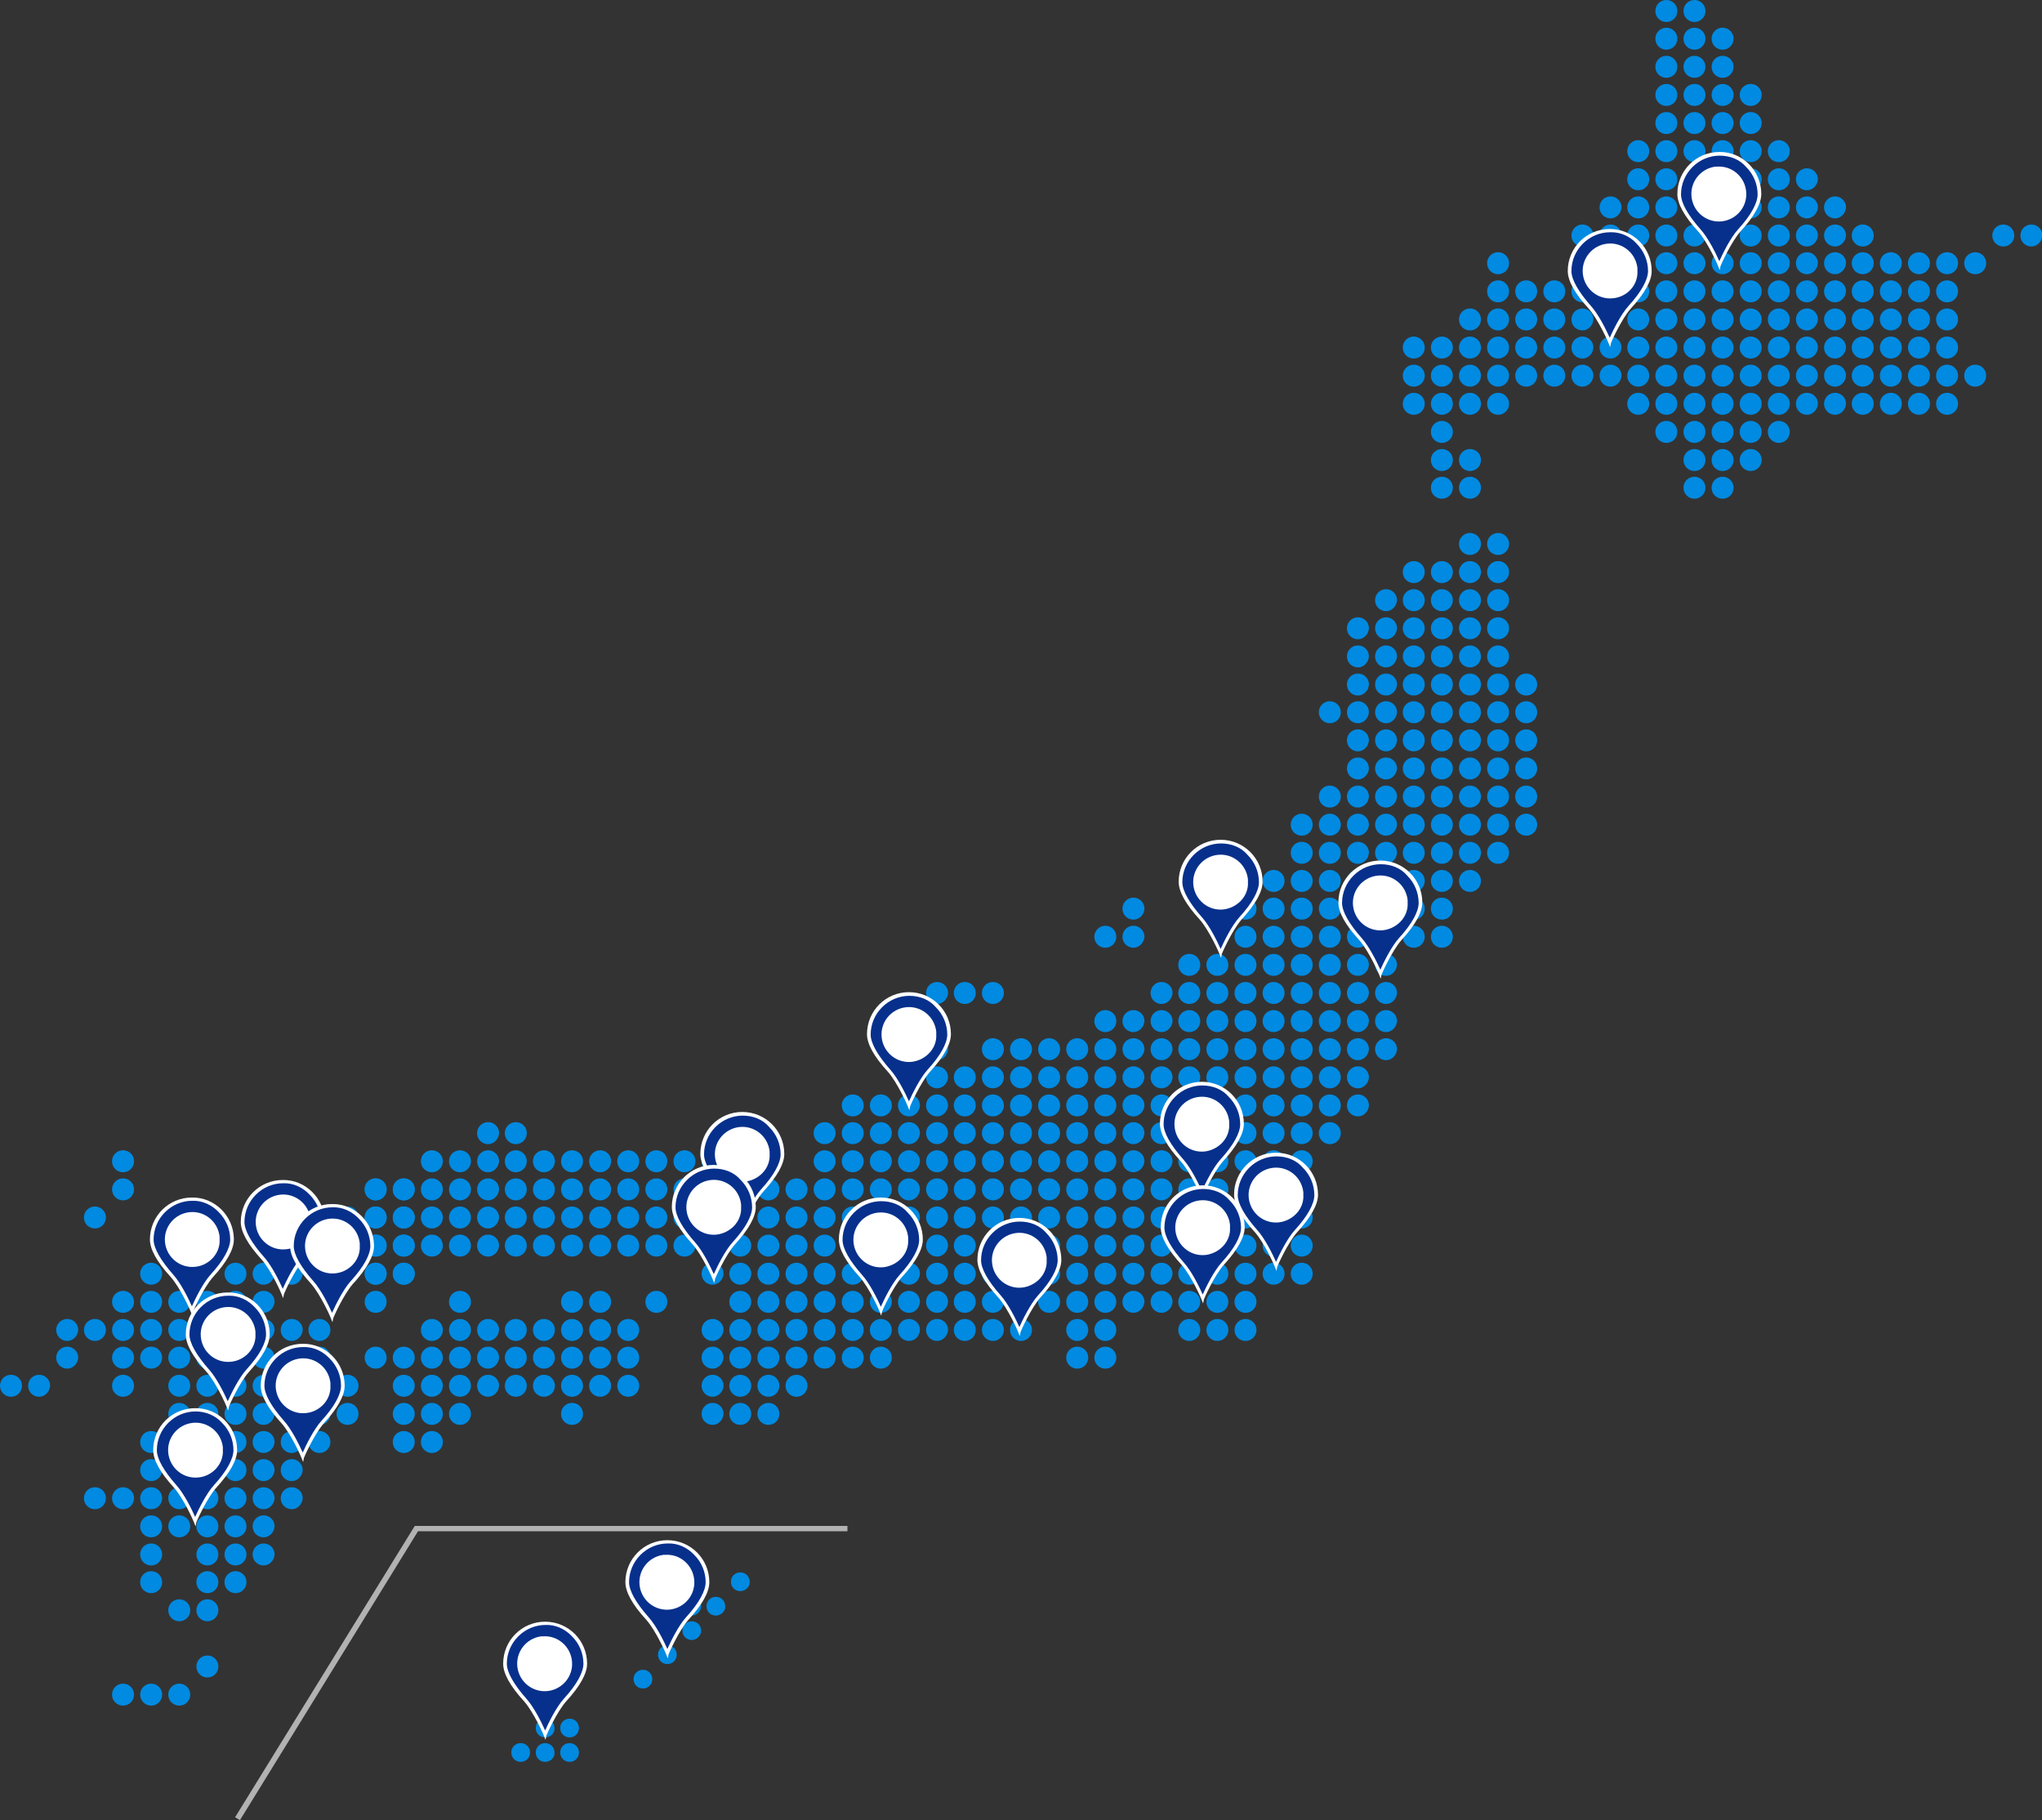 <?xml version="1.0" encoding="utf-8"?>
<!-- Generator: Adobe Illustrator 27.3.1, SVG Export Plug-In . SVG Version: 6.00 Build 0)  -->
<svg version="1.1" id="レイヤー_1" xmlns="http://www.w3.org/2000/svg" xmlns:xlink="http://www.w3.org/1999/xlink" x="0px"
	 y="0px" viewBox="0 0 501.2 446.7" style="enable-background:new 0 0 501.2 446.7;" xml:space="preserve">
<rect x="0" y="0" width="501.2" height="446.7" fill="#333333" stroke="none"/>
<style type="text/css">
	.st0{fill:#008AE1;}
	.st1{fill:#B2B2B2;}
	.st2{fill:#07308C;}
	.st3{fill:#FFFFFF;}
</style>
<path class="st0" d="M85.3,342.8c-1.5,0-2.7-1.2-2.7-2.7s1.2-2.7,2.7-2.7s2.7,1.2,2.7,2.7S86.8,342.8,85.3,342.8z M85.3,349.7
	c-1.5,0-2.7-1.2-2.7-2.7s1.2-2.7,2.7-2.7s2.7,1.2,2.7,2.7S86.8,349.7,85.3,349.7z M78.4,329.1c-1.5,0-2.7-1.2-2.7-2.7
	s1.2-2.7,2.7-2.7s2.7,1.2,2.7,2.7S79.9,329.1,78.4,329.1z M78.4,335.9c-1.5,0-2.7-1.2-2.7-2.7s1.2-2.7,2.7-2.7s2.7,1.2,2.7,2.7
	S79.9,335.9,78.4,335.9z M78.4,342.8c-1.5,0-2.7-1.2-2.7-2.7s1.2-2.7,2.7-2.7s2.7,1.2,2.7,2.7S79.9,342.8,78.4,342.8z M78.4,349.7
	c-1.5,0-2.7-1.2-2.7-2.7s1.2-2.7,2.7-2.7s2.7,1.2,2.7,2.7S79.9,349.7,78.4,349.7z M78.4,356.6c-1.5,0-2.7-1.2-2.7-2.7
	s1.2-2.7,2.7-2.7s2.7,1.2,2.7,2.7S79.9,356.6,78.4,356.6z M71.6,329.1c-1.5,0-2.7-1.2-2.7-2.7s1.2-2.7,2.7-2.7s2.7,1.2,2.7,2.7
	C74.2,327.9,73,329.1,71.6,329.1z M71.6,335.9c-1.5,0-2.7-1.2-2.7-2.7s1.2-2.7,2.7-2.7s2.7,1.2,2.7,2.7
	C74.2,334.7,73,335.9,71.6,335.9z M71.6,342.8c-1.5,0-2.7-1.2-2.7-2.7s1.2-2.7,2.7-2.7s2.7,1.2,2.7,2.7
	C74.2,341.6,73,342.8,71.6,342.8z M71.6,349.7c-1.5,0-2.7-1.2-2.7-2.7s1.2-2.7,2.7-2.7s2.7,1.2,2.7,2.7
	C74.2,348.5,73,349.7,71.6,349.7z M71.6,356.6c-1.5,0-2.7-1.2-2.7-2.7s1.2-2.7,2.7-2.7s2.7,1.2,2.7,2.7
	C74.2,355.4,73,356.6,71.6,356.6z M71.6,363.5c-1.5,0-2.7-1.2-2.7-2.7s1.2-2.7,2.7-2.7s2.7,1.2,2.7,2.7
	C74.2,362.3,73,363.5,71.6,363.5z M71.6,370.4c-1.5,0-2.7-1.2-2.7-2.7s1.2-2.7,2.7-2.7s2.7,1.2,2.7,2.7
	C74.2,369.2,73,370.4,71.6,370.4z M64.7,315.3c-1.5,0-2.7-1.2-2.7-2.7s1.2-2.7,2.7-2.7s2.7,1.2,2.7,2.7
	C67.3,314.1,66.1,315.3,64.7,315.3z M64.7,322.2c-1.5,0-2.7-1.2-2.7-2.7s1.2-2.7,2.7-2.7s2.7,1.2,2.7,2.7
	C67.3,321,66.1,322.2,64.7,322.2z M64.7,329.1c-1.5,0-2.7-1.2-2.7-2.7s1.2-2.7,2.7-2.7s2.7,1.2,2.7,2.7
	C67.3,327.9,66.1,329.1,64.7,329.1z M64.7,335.9c-1.5,0-2.7-1.2-2.7-2.7s1.2-2.7,2.7-2.7s2.7,1.2,2.7,2.7
	C67.3,334.7,66.1,335.9,64.7,335.9z M64.7,342.8c-1.5,0-2.7-1.2-2.7-2.7s1.2-2.7,2.7-2.7s2.7,1.2,2.7,2.7
	C67.3,341.6,66.1,342.8,64.7,342.8z M64.7,349.7c-1.5,0-2.7-1.2-2.7-2.7s1.2-2.7,2.7-2.7s2.7,1.2,2.7,2.7
	C67.3,348.5,66.1,349.7,64.7,349.7z M64.7,356.6c-1.5,0-2.7-1.2-2.7-2.7s1.2-2.7,2.7-2.7s2.7,1.2,2.7,2.7
	C67.3,355.4,66.1,356.6,64.7,356.6z M64.7,363.5c-1.5,0-2.7-1.2-2.7-2.7s1.2-2.7,2.7-2.7s2.7,1.2,2.7,2.7
	C67.3,362.3,66.1,363.5,64.7,363.5z M64.7,370.4c-1.5,0-2.7-1.2-2.7-2.7s1.2-2.7,2.7-2.7s2.7,1.2,2.7,2.7
	C67.3,369.2,66.1,370.4,64.7,370.4z M64.7,377.3c-1.5,0-2.7-1.2-2.7-2.7s1.2-2.7,2.7-2.7s2.7,1.2,2.7,2.7
	C67.3,376.1,66.1,377.3,64.7,377.3z M64.7,384.2c-1.5,0-2.7-1.2-2.7-2.7s1.2-2.7,2.7-2.7s2.7,1.2,2.7,2.7
	C67.3,383,66.1,384.2,64.7,384.2z M57.8,315.3c-1.5,0-2.7-1.2-2.7-2.7s1.2-2.7,2.7-2.7s2.7,1.2,2.7,2.7S59.3,315.3,57.8,315.3z
	 M57.8,322.2c-1.5,0-2.7-1.2-2.7-2.7s1.2-2.7,2.7-2.7s2.7,1.2,2.7,2.7S59.3,322.2,57.8,322.2z M57.8,329.1c-1.5,0-2.7-1.2-2.7-2.7
	s1.2-2.7,2.7-2.7s2.7,1.2,2.7,2.7S59.3,329.1,57.8,329.1z M57.8,335.9c-1.5,0-2.7-1.2-2.7-2.7s1.2-2.7,2.7-2.7s2.7,1.2,2.7,2.7
	S59.3,335.9,57.8,335.9z M57.8,342.8c-1.5,0-2.7-1.2-2.7-2.7s1.2-2.7,2.7-2.7s2.7,1.2,2.7,2.7S59.3,342.8,57.8,342.8z M57.8,349.7
	c-1.5,0-2.7-1.2-2.7-2.7s1.2-2.7,2.7-2.7s2.7,1.2,2.7,2.7S59.3,349.7,57.8,349.7z M57.8,356.6c-1.5,0-2.7-1.2-2.7-2.7
	s1.2-2.7,2.7-2.7s2.7,1.2,2.7,2.7S59.3,356.6,57.8,356.6z M57.8,363.5c-1.5,0-2.7-1.2-2.7-2.7s1.2-2.7,2.7-2.7s2.7,1.2,2.7,2.7
	S59.3,363.5,57.8,363.5z M57.8,370.4c-1.5,0-2.7-1.2-2.7-2.7s1.2-2.7,2.7-2.7s2.7,1.2,2.7,2.7S59.3,370.4,57.8,370.4z M57.8,377.3
	c-1.5,0-2.7-1.2-2.7-2.7s1.2-2.7,2.7-2.7s2.7,1.2,2.7,2.7S59.3,377.3,57.8,377.3z M57.8,384.2c-1.5,0-2.7-1.2-2.7-2.7
	s1.2-2.7,2.7-2.7s2.7,1.2,2.7,2.7S59.3,384.2,57.8,384.2z M57.8,391c-1.5,0-2.7-1.2-2.7-2.7s1.2-2.7,2.7-2.7s2.7,1.2,2.7,2.7
	S59.3,391,57.8,391z M50.9,322.2c-1.5,0-2.7-1.2-2.7-2.7s1.2-2.7,2.7-2.7s2.7,1.2,2.7,2.7S52.4,322.2,50.9,322.2z M50.9,329.1
	c-1.5,0-2.7-1.2-2.7-2.7s1.2-2.7,2.7-2.7s2.7,1.2,2.7,2.7S52.4,329.1,50.9,329.1z M50.9,335.9c-1.5,0-2.7-1.2-2.7-2.7
	s1.2-2.7,2.7-2.7s2.7,1.2,2.7,2.7S52.4,335.9,50.9,335.9z M50.9,342.8c-1.5,0-2.7-1.2-2.7-2.7s1.2-2.7,2.7-2.7s2.7,1.2,2.7,2.7
	S52.4,342.8,50.9,342.8z M50.9,349.7c-1.5,0-2.7-1.2-2.7-2.7s1.2-2.7,2.7-2.7s2.7,1.2,2.7,2.7S52.4,349.7,50.9,349.7z M50.9,356.6
	c-1.5,0-2.7-1.2-2.7-2.7s1.2-2.7,2.7-2.7s2.7,1.2,2.7,2.7S52.4,356.6,50.9,356.6z M50.9,363.5c-1.5,0-2.7-1.2-2.7-2.7
	s1.2-2.7,2.7-2.7s2.7,1.2,2.7,2.7S52.4,363.5,50.9,363.5z M50.9,370.4c-1.5,0-2.7-1.2-2.7-2.7s1.2-2.7,2.7-2.7s2.7,1.2,2.7,2.7
	S52.4,370.4,50.9,370.4z M50.9,377.3c-1.5,0-2.7-1.2-2.7-2.7s1.2-2.7,2.7-2.7s2.7,1.2,2.7,2.7S52.4,377.3,50.9,377.3z M50.9,384.2
	c-1.5,0-2.7-1.2-2.7-2.7s1.2-2.7,2.7-2.7s2.7,1.2,2.7,2.7S52.4,384.2,50.9,384.2z M50.9,391c-1.5,0-2.7-1.2-2.7-2.7s1.2-2.7,2.7-2.7
	s2.7,1.2,2.7,2.7S52.4,391,50.9,391z M50.9,397.9c-1.5,0-2.7-1.2-2.7-2.7s1.2-2.7,2.7-2.7s2.7,1.2,2.7,2.7S52.4,397.9,50.9,397.9z
	 M50.9,411.7c-1.5,0-2.7-1.2-2.7-2.7s1.2-2.7,2.7-2.7s2.7,1.2,2.7,2.7S52.4,411.7,50.9,411.7z M44,322.2c-1.5,0-2.7-1.2-2.7-2.7
	s1.2-2.7,2.7-2.7s2.7,1.2,2.7,2.7S45.5,322.2,44,322.2z M44,329.1c-1.5,0-2.7-1.2-2.7-2.7s1.2-2.7,2.7-2.7s2.7,1.2,2.7,2.7
	S45.5,329.1,44,329.1z M44,335.9c-1.5,0-2.7-1.2-2.7-2.7s1.2-2.7,2.7-2.7s2.7,1.2,2.7,2.7S45.5,335.9,44,335.9z M44,342.8
	c-1.5,0-2.7-1.2-2.7-2.7s1.2-2.7,2.7-2.7s2.7,1.2,2.7,2.7S45.5,342.8,44,342.8z M44,349.7c-1.5,0-2.7-1.2-2.7-2.7s1.2-2.7,2.7-2.7
	s2.7,1.2,2.7,2.7S45.5,349.7,44,349.7z M44,356.6c-1.5,0-2.7-1.2-2.7-2.7s1.2-2.7,2.7-2.7s2.7,1.2,2.7,2.7S45.5,356.6,44,356.6z
	 M44,363.5c-1.5,0-2.7-1.2-2.7-2.7s1.2-2.7,2.7-2.7s2.7,1.2,2.7,2.7S45.5,363.5,44,363.5z M44,370.4c-1.5,0-2.7-1.2-2.7-2.7
	s1.2-2.7,2.7-2.7s2.7,1.2,2.7,2.7S45.5,370.4,44,370.4z M44,377.3c-1.5,0-2.7-1.2-2.7-2.7s1.2-2.7,2.7-2.7s2.7,1.2,2.7,2.7
	S45.5,377.3,44,377.3z M44,397.9c-1.5,0-2.7-1.2-2.7-2.7s1.2-2.7,2.7-2.7s2.7,1.2,2.7,2.7S45.5,397.9,44,397.9z M44,418.6
	c-1.5,0-2.7-1.2-2.7-2.7s1.2-2.7,2.7-2.7s2.7,1.2,2.7,2.7S45.5,418.6,44,418.6z M37.1,315.3c-1.5,0-2.7-1.2-2.7-2.7s1.2-2.7,2.7-2.7
	s2.7,1.2,2.7,2.7S38.6,315.3,37.1,315.3z M37.1,322.2c-1.5,0-2.7-1.2-2.7-2.7s1.2-2.7,2.7-2.7s2.7,1.2,2.7,2.7
	S38.6,322.2,37.1,322.2z M37.1,329.1c-1.5,0-2.7-1.2-2.7-2.7s1.2-2.7,2.7-2.7s2.7,1.2,2.7,2.7S38.6,329.1,37.1,329.1z M37.1,335.9
	c-1.5,0-2.7-1.2-2.7-2.7s1.2-2.7,2.7-2.7s2.7,1.2,2.7,2.7S38.6,335.9,37.1,335.9z M37.1,356.6c-1.5,0-2.7-1.2-2.7-2.7
	s1.2-2.7,2.7-2.7s2.7,1.2,2.7,2.7S38.6,356.6,37.1,356.6z M37.1,363.5c-1.5,0-2.7-1.2-2.7-2.7s1.2-2.7,2.7-2.7s2.7,1.2,2.7,2.7
	S38.6,363.5,37.1,363.5z M37.1,370.4c-1.5,0-2.7-1.2-2.7-2.7s1.2-2.7,2.7-2.7s2.7,1.2,2.7,2.7S38.6,370.4,37.1,370.4z M37.1,377.3
	c-1.5,0-2.7-1.2-2.7-2.7s1.2-2.7,2.7-2.7s2.7,1.2,2.7,2.7S38.6,377.3,37.1,377.3z M37.1,384.2c-1.5,0-2.7-1.2-2.7-2.7
	s1.2-2.7,2.7-2.7s2.7,1.2,2.7,2.7S38.6,384.2,37.1,384.2z M37.1,391c-1.5,0-2.7-1.2-2.7-2.7s1.2-2.7,2.7-2.7s2.7,1.2,2.7,2.7
	S38.6,391,37.1,391z M37.1,418.6c-1.5,0-2.7-1.2-2.7-2.7s1.2-2.7,2.7-2.7s2.7,1.2,2.7,2.7S38.6,418.6,37.1,418.6z M30.2,287.7
	c-1.5,0-2.7-1.2-2.7-2.7s1.2-2.7,2.7-2.7s2.7,1.2,2.7,2.7S31.7,287.7,30.2,287.7z M30.2,294.6c-1.5,0-2.7-1.2-2.7-2.7
	s1.2-2.7,2.7-2.7s2.7,1.2,2.7,2.7S31.7,294.6,30.2,294.6z M30.2,322.2c-1.5,0-2.7-1.2-2.7-2.7s1.2-2.7,2.7-2.7s2.7,1.2,2.7,2.7
	S31.7,322.2,30.2,322.2z M30.2,329.1c-1.5,0-2.7-1.2-2.7-2.7s1.2-2.7,2.7-2.7s2.7,1.2,2.7,2.7S31.7,329.1,30.2,329.1z M30.2,335.9
	c-1.5,0-2.7-1.2-2.7-2.7s1.2-2.7,2.7-2.7s2.7,1.2,2.7,2.7S31.7,335.9,30.2,335.9z M30.2,342.8c-1.5,0-2.7-1.2-2.7-2.7
	s1.2-2.7,2.7-2.7s2.7,1.2,2.7,2.7S31.7,342.8,30.2,342.8z M30.2,370.4c-1.5,0-2.7-1.2-2.7-2.7s1.2-2.7,2.7-2.7s2.7,1.2,2.7,2.7
	S31.7,370.4,30.2,370.4z M30.2,418.6c-1.5,0-2.7-1.2-2.7-2.7s1.2-2.7,2.7-2.7s2.7,1.2,2.7,2.7S31.7,418.6,30.2,418.6z M23.3,301.5
	c-1.5,0-2.7-1.2-2.7-2.7s1.2-2.7,2.7-2.7s2.7,1.2,2.7,2.7S24.8,301.5,23.3,301.5z M23.3,329.1c-1.5,0-2.7-1.2-2.7-2.7
	s1.2-2.7,2.7-2.7s2.7,1.2,2.7,2.7S24.8,329.1,23.3,329.1z M23.3,370.4c-1.5,0-2.7-1.2-2.7-2.7s1.2-2.7,2.7-2.7s2.7,1.2,2.7,2.7
	S24.8,370.4,23.3,370.4z M16.5,329.1c-1.5,0-2.7-1.2-2.7-2.7s1.2-2.7,2.7-2.7s2.7,1.2,2.7,2.7C19.1,327.9,17.9,329.1,16.5,329.1z
	 M16.5,335.9c-1.5,0-2.7-1.2-2.7-2.7s1.2-2.7,2.7-2.7s2.7,1.2,2.7,2.7C19.1,334.7,17.9,335.9,16.5,335.9z M9.6,342.8
	c-1.5,0-2.7-1.2-2.7-2.7s1.2-2.7,2.7-2.7s2.7,1.2,2.7,2.7C12.2,341.6,11,342.8,9.6,342.8z M2.7,342.8c-1.5,0-2.7-1.2-2.7-2.7
	s1.2-2.7,2.7-2.7s2.7,1.2,2.7,2.7S4.2,342.8,2.7,342.8z"/>
<g>
	<path class="st0" d="M161.1,287.7c-1.5,0-2.7-1.2-2.7-2.7s1.2-2.7,2.7-2.7s2.7,1.2,2.7,2.7S162.6,287.7,161.1,287.7z M161.1,294.6
		c-1.5,0-2.7-1.2-2.7-2.7s1.2-2.7,2.7-2.7s2.7,1.2,2.7,2.7S162.6,294.6,161.1,294.6z M154.2,287.7c-1.5,0-2.7-1.2-2.7-2.7
		s1.2-2.7,2.7-2.7s2.7,1.2,2.7,2.7S155.7,287.7,154.2,287.7z M154.2,294.6c-1.5,0-2.7-1.2-2.7-2.7s1.2-2.7,2.7-2.7s2.7,1.2,2.7,2.7
		S155.7,294.6,154.2,294.6z M154.2,301.5c-1.5,0-2.7-1.2-2.7-2.7s1.2-2.7,2.7-2.7s2.7,1.2,2.7,2.7S155.7,301.5,154.2,301.5z
		 M154.2,308.4c-1.5,0-2.7-1.2-2.7-2.7s1.2-2.7,2.7-2.7s2.7,1.2,2.7,2.7S155.7,308.4,154.2,308.4z M147.3,287.7
		c-1.5,0-2.7-1.2-2.7-2.7s1.2-2.7,2.7-2.7s2.7,1.2,2.7,2.7S148.8,287.7,147.3,287.7z M147.3,294.6c-1.5,0-2.7-1.2-2.7-2.7
		s1.2-2.7,2.7-2.7s2.7,1.2,2.7,2.7S148.8,294.6,147.3,294.6z M147.3,301.5c-1.5,0-2.7-1.2-2.7-2.7s1.2-2.7,2.7-2.7s2.7,1.2,2.7,2.7
		S148.8,301.5,147.3,301.5z M147.3,308.4c-1.5,0-2.7-1.2-2.7-2.7s1.2-2.7,2.7-2.7s2.7,1.2,2.7,2.7S148.8,308.4,147.3,308.4z
		 M140.4,287.7c-1.5,0-2.7-1.2-2.7-2.7s1.2-2.7,2.7-2.7s2.7,1.2,2.7,2.7S141.9,287.7,140.4,287.7z M140.4,294.6
		c-1.5,0-2.7-1.2-2.7-2.7s1.2-2.7,2.7-2.7s2.7,1.2,2.7,2.7S141.9,294.6,140.4,294.6z M140.4,301.5c-1.5,0-2.7-1.2-2.7-2.7
		s1.2-2.7,2.7-2.7s2.7,1.2,2.7,2.7S141.9,301.5,140.4,301.5z M140.4,308.4c-1.5,0-2.7-1.2-2.7-2.7s1.2-2.7,2.7-2.7s2.7,1.2,2.7,2.7
		S141.9,308.4,140.4,308.4z M133.5,287.7c-1.5,0-2.7-1.2-2.7-2.7s1.2-2.7,2.7-2.7s2.7,1.2,2.7,2.7S135,287.7,133.5,287.7z
		 M133.5,294.6c-1.5,0-2.7-1.2-2.7-2.7s1.2-2.7,2.7-2.7s2.7,1.2,2.7,2.7S135,294.6,133.5,294.6z M133.5,301.5
		c-1.5,0-2.7-1.2-2.7-2.7s1.2-2.7,2.7-2.7s2.7,1.2,2.7,2.7S135,301.5,133.5,301.5z M133.5,308.4c-1.5,0-2.7-1.2-2.7-2.7
		s1.2-2.7,2.7-2.7s2.7,1.2,2.7,2.7S135,308.4,133.5,308.4z M126.6,280.8c-1.5,0-2.7-1.2-2.7-2.7s1.2-2.7,2.7-2.7
		c1.5,0,2.7,1.2,2.7,2.7S128.1,280.8,126.6,280.8z M126.6,287.7c-1.5,0-2.7-1.2-2.7-2.7s1.2-2.7,2.7-2.7c1.5,0,2.7,1.2,2.7,2.7
		S128.1,287.7,126.6,287.7z M126.6,294.6c-1.5,0-2.7-1.2-2.7-2.7s1.2-2.7,2.7-2.7c1.5,0,2.7,1.2,2.7,2.7S128.1,294.6,126.6,294.6z
		 M126.6,301.5c-1.5,0-2.7-1.2-2.7-2.7s1.2-2.7,2.7-2.7c1.5,0,2.7,1.2,2.7,2.7S128.1,301.5,126.6,301.5z M126.6,308.4
		c-1.5,0-2.7-1.2-2.7-2.7s1.2-2.7,2.7-2.7c1.5,0,2.7,1.2,2.7,2.7S128.1,308.4,126.6,308.4z M119.8,280.8c-1.5,0-2.7-1.2-2.7-2.7
		s1.2-2.7,2.7-2.7s2.7,1.2,2.7,2.7C122.4,279.6,121.2,280.8,119.8,280.8z M119.8,287.7c-1.5,0-2.7-1.2-2.7-2.7s1.2-2.7,2.7-2.7
		s2.7,1.2,2.7,2.7C122.4,286.5,121.2,287.7,119.8,287.7z M119.8,294.6c-1.5,0-2.7-1.2-2.7-2.7s1.2-2.7,2.7-2.7s2.7,1.2,2.7,2.7
		C122.4,293.4,121.2,294.6,119.8,294.6z M119.8,301.5c-1.5,0-2.7-1.2-2.7-2.7s1.2-2.7,2.7-2.7s2.7,1.2,2.7,2.7
		C122.4,300.3,121.2,301.5,119.8,301.5z M119.8,308.4c-1.5,0-2.7-1.2-2.7-2.7s1.2-2.7,2.7-2.7s2.7,1.2,2.7,2.7
		C122.4,307.2,121.2,308.4,119.8,308.4z M112.9,287.7c-1.5,0-2.7-1.2-2.7-2.7s1.2-2.7,2.7-2.7s2.7,1.2,2.7,2.7
		S114.4,287.7,112.9,287.7z M112.9,294.6c-1.5,0-2.7-1.2-2.7-2.7s1.2-2.7,2.7-2.7s2.7,1.2,2.7,2.7S114.4,294.6,112.9,294.6z
		 M112.9,301.5c-1.5,0-2.7-1.2-2.7-2.7s1.2-2.7,2.7-2.7s2.7,1.2,2.7,2.7S114.4,301.5,112.9,301.5z M112.9,308.4
		c-1.5,0-2.7-1.2-2.7-2.7s1.2-2.7,2.7-2.7s2.7,1.2,2.7,2.7S114.4,308.4,112.9,308.4z M106,287.7c-1.5,0-2.7-1.2-2.7-2.7
		s1.2-2.7,2.7-2.7s2.7,1.2,2.7,2.7S107.5,287.7,106,287.7z M106,294.6c-1.5,0-2.7-1.2-2.7-2.7s1.2-2.7,2.7-2.7s2.7,1.2,2.7,2.7
		S107.5,294.6,106,294.6z M106,301.5c-1.5,0-2.7-1.2-2.7-2.7s1.2-2.7,2.7-2.7s2.7,1.2,2.7,2.7S107.5,301.5,106,301.5z M106,308.4
		c-1.5,0-2.7-1.2-2.7-2.7s1.2-2.7,2.7-2.7s2.7,1.2,2.7,2.7S107.5,308.4,106,308.4z M99.1,294.6c-1.5,0-2.7-1.2-2.7-2.7
		s1.2-2.7,2.7-2.7s2.7,1.2,2.7,2.7S100.6,294.6,99.1,294.6z M99.1,301.5c-1.5,0-2.7-1.2-2.7-2.7s1.2-2.7,2.7-2.7s2.7,1.2,2.7,2.7
		S100.6,301.5,99.1,301.5z M99.1,308.4c-1.5,0-2.7-1.2-2.7-2.7s1.2-2.7,2.7-2.7s2.7,1.2,2.7,2.7S100.6,308.4,99.1,308.4z
		 M99.1,315.3c-1.5,0-2.7-1.2-2.7-2.7s1.2-2.7,2.7-2.7s2.7,1.2,2.7,2.7S100.6,315.3,99.1,315.3z M92.2,294.6c-1.5,0-2.7-1.2-2.7-2.7
		s1.2-2.7,2.7-2.7s2.7,1.2,2.7,2.7S93.7,294.6,92.2,294.6z M92.2,301.5c-1.5,0-2.7-1.2-2.7-2.7s1.2-2.7,2.7-2.7s2.7,1.2,2.7,2.7
		S93.7,301.5,92.2,301.5z M92.2,308.4c-1.5,0-2.7-1.2-2.7-2.7s1.2-2.7,2.7-2.7s2.7,1.2,2.7,2.7S93.7,308.4,92.2,308.4z M92.2,315.3
		c-1.5,0-2.7-1.2-2.7-2.7s1.2-2.7,2.7-2.7s2.7,1.2,2.7,2.7S93.7,315.3,92.2,315.3z M92.2,322.2c-1.5,0-2.7-1.2-2.7-2.7
		s1.2-2.7,2.7-2.7s2.7,1.2,2.7,2.7S93.7,322.2,92.2,322.2z M85.3,301.5c-1.5,0-2.7-1.2-2.7-2.7s1.2-2.7,2.7-2.7s2.7,1.2,2.7,2.7
		S86.8,301.5,85.3,301.5z M85.3,308.4c-1.5,0-2.7-1.2-2.7-2.7s1.2-2.7,2.7-2.7s2.7,1.2,2.7,2.7S86.8,308.4,85.3,308.4z M85.3,315.3
		c-1.5,0-2.7-1.2-2.7-2.7s1.2-2.7,2.7-2.7s2.7,1.2,2.7,2.7S86.8,315.3,85.3,315.3z M78.4,301.5c-1.5,0-2.7-1.2-2.7-2.7
		s1.2-2.7,2.7-2.7s2.7,1.2,2.7,2.7S79.9,301.5,78.4,301.5z M78.4,308.4c-1.5,0-2.7-1.2-2.7-2.7s1.2-2.7,2.7-2.7s2.7,1.2,2.7,2.7
		S79.9,308.4,78.4,308.4z M78.4,315.3c-1.5,0-2.7-1.2-2.7-2.7s1.2-2.7,2.7-2.7s2.7,1.2,2.7,2.7S79.9,315.3,78.4,315.3z M71.6,315.3
		c-1.5,0-2.7-1.2-2.7-2.7s1.2-2.7,2.7-2.7s2.7,1.2,2.7,2.7C74.2,314.1,73,315.3,71.6,315.3z"/>
	<path class="st0" d="M99.1,294.6c-1.5,0-2.7-1.2-2.7-2.7s1.2-2.7,2.7-2.7s2.7,1.2,2.7,2.7S100.6,294.6,99.1,294.6z M99.1,301.5
		c-1.5,0-2.7-1.2-2.7-2.7s1.2-2.7,2.7-2.7s2.7,1.2,2.7,2.7S100.6,301.5,99.1,301.5z M99.1,308.4c-1.5,0-2.7-1.2-2.7-2.7
		s1.2-2.7,2.7-2.7s2.7,1.2,2.7,2.7S100.6,308.4,99.1,308.4z M99.1,315.3c-1.5,0-2.7-1.2-2.7-2.7s1.2-2.7,2.7-2.7s2.7,1.2,2.7,2.7
		S100.6,315.3,99.1,315.3z M92.2,294.6c-1.5,0-2.7-1.2-2.7-2.7s1.2-2.7,2.7-2.7s2.7,1.2,2.7,2.7S93.7,294.6,92.2,294.6z M92.2,301.5
		c-1.5,0-2.7-1.2-2.7-2.7s1.2-2.7,2.7-2.7s2.7,1.2,2.7,2.7S93.7,301.5,92.2,301.5z M92.2,308.4c-1.5,0-2.7-1.2-2.7-2.7
		s1.2-2.7,2.7-2.7s2.7,1.2,2.7,2.7S93.7,308.4,92.2,308.4z M92.2,315.3c-1.5,0-2.7-1.2-2.7-2.7s1.2-2.7,2.7-2.7s2.7,1.2,2.7,2.7
		S93.7,315.3,92.2,315.3z"/>
</g>
<g>
	<path class="st0" d="M154.2,329.1c-1.5,0-2.7-1.2-2.7-2.7s1.2-2.7,2.7-2.7s2.7,1.2,2.7,2.7S155.7,329.1,154.2,329.1z M161.1,322.2
		c-1.5,0-2.7-1.2-2.7-2.7s1.2-2.7,2.7-2.7s2.7,1.2,2.7,2.7S162.6,322.2,161.1,322.2z M154.2,335.9c-1.5,0-2.7-1.2-2.7-2.7
		s1.2-2.7,2.7-2.7s2.7,1.2,2.7,2.7S155.7,335.9,154.2,335.9z M154.2,342.8c-1.5,0-2.7-1.2-2.7-2.7s1.2-2.7,2.7-2.7s2.7,1.2,2.7,2.7
		S155.7,342.8,154.2,342.8z M147.3,322.2c-1.5,0-2.7-1.2-2.7-2.7s1.2-2.7,2.7-2.7s2.7,1.2,2.7,2.7S148.8,322.2,147.3,322.2z
		 M147.3,329.1c-1.5,0-2.7-1.2-2.7-2.7s1.2-2.7,2.7-2.7s2.7,1.2,2.7,2.7S148.8,329.1,147.3,329.1z M147.3,335.9
		c-1.5,0-2.7-1.2-2.7-2.7s1.2-2.7,2.7-2.7s2.7,1.2,2.7,2.7S148.8,335.9,147.3,335.9z M147.3,342.8c-1.5,0-2.7-1.2-2.7-2.7
		s1.2-2.7,2.7-2.7s2.7,1.2,2.7,2.7S148.8,342.8,147.3,342.8z M140.4,322.2c-1.5,0-2.7-1.2-2.7-2.7s1.2-2.7,2.7-2.7s2.7,1.2,2.7,2.7
		S141.9,322.2,140.4,322.2z M140.4,329.1c-1.5,0-2.7-1.2-2.7-2.7s1.2-2.7,2.7-2.7s2.7,1.2,2.7,2.7S141.9,329.1,140.4,329.1z
		 M140.4,335.9c-1.5,0-2.7-1.2-2.7-2.7s1.2-2.7,2.7-2.7s2.7,1.2,2.7,2.7S141.9,335.9,140.4,335.9z M140.4,342.8
		c-1.5,0-2.7-1.2-2.7-2.7s1.2-2.7,2.7-2.7s2.7,1.2,2.7,2.7S141.9,342.8,140.4,342.8z M140.4,349.7c-1.5,0-2.7-1.2-2.7-2.7
		s1.2-2.7,2.7-2.7s2.7,1.2,2.7,2.7S141.9,349.7,140.4,349.7z M133.5,329.1c-1.5,0-2.7-1.2-2.7-2.7s1.2-2.7,2.7-2.7s2.7,1.2,2.7,2.7
		S135,329.1,133.5,329.1z M133.5,335.9c-1.5,0-2.7-1.2-2.7-2.7s1.2-2.7,2.7-2.7s2.7,1.2,2.7,2.7S135,335.9,133.5,335.9z
		 M133.5,342.8c-1.5,0-2.7-1.2-2.7-2.7s1.2-2.7,2.7-2.7s2.7,1.2,2.7,2.7S135,342.8,133.5,342.8z M126.6,329.1
		c-1.5,0-2.7-1.2-2.7-2.7s1.2-2.7,2.7-2.7c1.5,0,2.7,1.2,2.7,2.7S128.1,329.1,126.6,329.1z M126.6,335.9c-1.5,0-2.7-1.2-2.7-2.7
		s1.2-2.7,2.7-2.7c1.5,0,2.7,1.2,2.7,2.7S128.1,335.9,126.6,335.9z M126.6,342.8c-1.5,0-2.7-1.2-2.7-2.7s1.2-2.7,2.7-2.7
		c1.5,0,2.7,1.2,2.7,2.7S128.1,342.8,126.6,342.8z M119.8,329.1c-1.5,0-2.7-1.2-2.7-2.7s1.2-2.7,2.7-2.7s2.7,1.2,2.7,2.7
		C122.4,327.9,121.2,329.1,119.8,329.1z M119.8,335.9c-1.5,0-2.7-1.2-2.7-2.7s1.2-2.7,2.7-2.7s2.7,1.2,2.7,2.7
		C122.4,334.7,121.2,335.9,119.8,335.9z M119.8,342.8c-1.5,0-2.7-1.2-2.7-2.7s1.2-2.7,2.7-2.7s2.7,1.2,2.7,2.7
		C122.4,341.6,121.2,342.8,119.8,342.8z M112.9,322.2c-1.5,0-2.7-1.2-2.7-2.7s1.2-2.7,2.7-2.7s2.7,1.2,2.7,2.7
		S114.4,322.2,112.9,322.2z M112.9,329.1c-1.5,0-2.7-1.2-2.7-2.7s1.2-2.7,2.7-2.7s2.7,1.2,2.7,2.7S114.4,329.1,112.9,329.1z
		 M112.9,335.9c-1.5,0-2.7-1.2-2.7-2.7s1.2-2.7,2.7-2.7s2.7,1.2,2.7,2.7S114.4,335.9,112.9,335.9z M112.9,342.8
		c-1.5,0-2.7-1.2-2.7-2.7s1.2-2.7,2.7-2.7s2.7,1.2,2.7,2.7S114.4,342.8,112.9,342.8z M112.9,349.7c-1.5,0-2.7-1.2-2.7-2.7
		s1.2-2.7,2.7-2.7s2.7,1.2,2.7,2.7S114.4,349.7,112.9,349.7z M106,329.1c-1.5,0-2.7-1.2-2.7-2.7s1.2-2.7,2.7-2.7s2.7,1.2,2.7,2.7
		S107.5,329.1,106,329.1z M106,335.9c-1.5,0-2.7-1.2-2.7-2.7s1.2-2.7,2.7-2.7s2.7,1.2,2.7,2.7S107.5,335.9,106,335.9z M106,342.8
		c-1.5,0-2.7-1.2-2.7-2.7s1.2-2.7,2.7-2.7s2.7,1.2,2.7,2.7S107.5,342.8,106,342.8z M106,349.7c-1.5,0-2.7-1.2-2.7-2.7
		s1.2-2.7,2.7-2.7s2.7,1.2,2.7,2.7S107.5,349.7,106,349.7z M106,356.6c-1.5,0-2.7-1.2-2.7-2.7s1.2-2.7,2.7-2.7s2.7,1.2,2.7,2.7
		S107.5,356.6,106,356.6z M99.1,335.9c-1.5,0-2.7-1.2-2.7-2.7s1.2-2.7,2.7-2.7s2.7,1.2,2.7,2.7S100.6,335.9,99.1,335.9z M92.2,335.9
		c-1.5,0-2.7-1.2-2.7-2.7s1.2-2.7,2.7-2.7s2.7,1.2,2.7,2.7S93.7,335.9,92.2,335.9z M99.1,342.8c-1.5,0-2.7-1.2-2.7-2.7
		s1.2-2.7,2.7-2.7s2.7,1.2,2.7,2.7S100.6,342.8,99.1,342.8z M99.1,349.7c-1.5,0-2.7-1.2-2.7-2.7s1.2-2.7,2.7-2.7s2.7,1.2,2.7,2.7
		S100.6,349.7,99.1,349.7z M99.1,356.6c-1.5,0-2.7-1.2-2.7-2.7s1.2-2.7,2.7-2.7s2.7,1.2,2.7,2.7S100.6,356.6,99.1,356.6z"/>
</g>
<g>
	<path class="st0" d="M209.3,301.5c-1.5,0-2.7-1.2-2.7-2.7s1.2-2.7,2.7-2.7s2.7,1.2,2.7,2.7S210.8,301.5,209.3,301.5z M202.4,294.6
		c-1.5,0-2.7-1.2-2.7-2.7s1.2-2.7,2.7-2.7s2.7,1.2,2.7,2.7S203.9,294.6,202.4,294.6z M202.4,301.5c-1.5,0-2.7-1.2-2.7-2.7
		s1.2-2.7,2.7-2.7s2.7,1.2,2.7,2.7S203.9,301.5,202.4,301.5z M202.4,308.4c-1.5,0-2.7-1.2-2.7-2.7s1.2-2.7,2.7-2.7s2.7,1.2,2.7,2.7
		S203.9,308.4,202.4,308.4z M202.4,315.3c-1.5,0-2.7-1.2-2.7-2.7s1.2-2.7,2.7-2.7s2.7,1.2,2.7,2.7S203.9,315.3,202.4,315.3z
		 M195.5,294.6c-1.5,0-2.7-1.2-2.7-2.7s1.2-2.7,2.7-2.7s2.7,1.2,2.7,2.7S197,294.6,195.5,294.6z M195.5,301.5
		c-1.5,0-2.7-1.2-2.7-2.7s1.2-2.7,2.7-2.7s2.7,1.2,2.7,2.7S197,301.5,195.5,301.5z M195.5,308.4c-1.5,0-2.7-1.2-2.7-2.7
		s1.2-2.7,2.7-2.7s2.7,1.2,2.7,2.7S197,308.4,195.5,308.4z M195.5,315.3c-1.5,0-2.7-1.2-2.7-2.7s1.2-2.7,2.7-2.7s2.7,1.2,2.7,2.7
		S197,315.3,195.5,315.3z M195.5,322.2c-1.5,0-2.7-1.2-2.7-2.7s1.2-2.7,2.7-2.7s2.7,1.2,2.7,2.7S197,322.2,195.5,322.2z
		 M195.5,329.1c-1.5,0-2.7-1.2-2.7-2.7s1.2-2.7,2.7-2.7s2.7,1.2,2.7,2.7S197,329.1,195.5,329.1z M188.6,294.6
		c-1.5,0-2.7-1.2-2.7-2.7s1.2-2.7,2.7-2.7s2.7,1.2,2.7,2.7S190.1,294.6,188.6,294.6z M188.6,301.5c-1.5,0-2.7-1.2-2.7-2.7
		s1.2-2.7,2.7-2.7s2.7,1.2,2.7,2.7S190.1,301.5,188.6,301.5z M188.6,308.4c-1.5,0-2.7-1.2-2.7-2.7s1.2-2.7,2.7-2.7s2.7,1.2,2.7,2.7
		S190.1,308.4,188.6,308.4z M188.6,315.3c-1.5,0-2.7-1.2-2.7-2.7s1.2-2.7,2.7-2.7s2.7,1.2,2.7,2.7S190.1,315.3,188.6,315.3z
		 M188.6,322.2c-1.5,0-2.7-1.2-2.7-2.7s1.2-2.7,2.7-2.7s2.7,1.2,2.7,2.7S190.1,322.2,188.6,322.2z M188.6,329.1
		c-1.5,0-2.7-1.2-2.7-2.7s1.2-2.7,2.7-2.7s2.7,1.2,2.7,2.7S190.1,329.1,188.6,329.1z M188.6,335.9c-1.5,0-2.7-1.2-2.7-2.7
		s1.2-2.7,2.7-2.7s2.7,1.2,2.7,2.7S190.1,335.9,188.6,335.9z M181.7,287.7c-1.5,0-2.7-1.2-2.7-2.7s1.2-2.7,2.7-2.7s2.7,1.2,2.7,2.7
		S183.2,287.7,181.7,287.7z M181.7,294.6c-1.5,0-2.7-1.2-2.7-2.7s1.2-2.7,2.7-2.7s2.7,1.2,2.7,2.7S183.2,294.6,181.7,294.6z
		 M181.7,301.5c-1.5,0-2.7-1.2-2.7-2.7s1.2-2.7,2.7-2.7s2.7,1.2,2.7,2.7S183.2,301.5,181.7,301.5z M181.7,308.4
		c-1.5,0-2.7-1.2-2.7-2.7s1.2-2.7,2.7-2.7s2.7,1.2,2.7,2.7S183.2,308.4,181.7,308.4z M181.7,315.3c-1.5,0-2.7-1.2-2.7-2.7
		s1.2-2.7,2.7-2.7s2.7,1.2,2.7,2.7S183.2,315.3,181.7,315.3z M181.7,322.2c-1.5,0-2.7-1.2-2.7-2.7s1.2-2.7,2.7-2.7s2.7,1.2,2.7,2.7
		S183.2,322.2,181.7,322.2z M181.7,329.1c-1.5,0-2.7-1.2-2.7-2.7s1.2-2.7,2.7-2.7s2.7,1.2,2.7,2.7S183.2,329.1,181.7,329.1z
		 M181.7,335.9c-1.5,0-2.7-1.2-2.7-2.7s1.2-2.7,2.7-2.7s2.7,1.2,2.7,2.7S183.2,335.9,181.7,335.9z M181.7,342.8
		c-1.5,0-2.7-1.2-2.7-2.7s1.2-2.7,2.7-2.7s2.7,1.2,2.7,2.7S183.2,342.8,181.7,342.8z M181.7,349.7c-1.5,0-2.7-1.2-2.7-2.7
		s1.2-2.7,2.7-2.7s2.7,1.2,2.7,2.7S183.2,349.7,181.7,349.7z M174.9,287.7c-1.5,0-2.7-1.2-2.7-2.7s1.2-2.7,2.7-2.7s2.7,1.2,2.7,2.7
		C177.5,286.5,176.3,287.7,174.9,287.7z M174.9,294.6c-1.5,0-2.7-1.2-2.7-2.7s1.2-2.7,2.7-2.7s2.7,1.2,2.7,2.7
		C177.5,293.4,176.3,294.6,174.9,294.6z M174.9,301.5c-1.5,0-2.7-1.2-2.7-2.7s1.2-2.7,2.7-2.7s2.7,1.2,2.7,2.7
		C177.5,300.3,176.3,301.5,174.9,301.5z M174.9,308.4c-1.5,0-2.7-1.2-2.7-2.7s1.2-2.7,2.7-2.7s2.7,1.2,2.7,2.7
		C177.5,307.2,176.3,308.4,174.9,308.4z M174.9,315.3c-1.5,0-2.7-1.2-2.7-2.7s1.2-2.7,2.7-2.7s2.7,1.2,2.7,2.7
		C177.5,314.1,176.3,315.3,174.9,315.3z M174.9,329.1c-1.5,0-2.7-1.2-2.7-2.7s1.2-2.7,2.7-2.7s2.7,1.2,2.7,2.7
		C177.5,327.9,176.3,329.1,174.9,329.1z M174.9,335.9c-1.5,0-2.7-1.2-2.7-2.7s1.2-2.7,2.7-2.7s2.7,1.2,2.7,2.7
		C177.5,334.7,176.3,335.9,174.9,335.9z M174.9,342.8c-1.5,0-2.7-1.2-2.7-2.7s1.2-2.7,2.7-2.7s2.7,1.2,2.7,2.7
		C177.5,341.6,176.3,342.8,174.9,342.8z M174.9,349.7c-1.5,0-2.7-1.2-2.7-2.7s1.2-2.7,2.7-2.7s2.7,1.2,2.7,2.7
		C177.5,348.5,176.3,349.7,174.9,349.7z M168,287.7c-1.5,0-2.7-1.2-2.7-2.7s1.2-2.7,2.7-2.7s2.7,1.2,2.7,2.7S169.5,287.7,168,287.7z
		 M168,294.6c-1.5,0-2.7-1.2-2.7-2.7s1.2-2.7,2.7-2.7s2.7,1.2,2.7,2.7S169.5,294.6,168,294.6z M168,301.5c-1.5,0-2.7-1.2-2.7-2.7
		s1.2-2.7,2.7-2.7s2.7,1.2,2.7,2.7S169.5,301.5,168,301.5z M168,308.4c-1.5,0-2.7-1.2-2.7-2.7s1.2-2.7,2.7-2.7s2.7,1.2,2.7,2.7
		S169.5,308.4,168,308.4z M161.1,301.5c-1.5,0-2.7-1.2-2.7-2.7s1.2-2.7,2.7-2.7s2.7,1.2,2.7,2.7S162.6,301.5,161.1,301.5z
		 M161.1,308.4c-1.5,0-2.7-1.2-2.7-2.7s1.2-2.7,2.7-2.7s2.7,1.2,2.7,2.7S162.6,308.4,161.1,308.4z"/>
</g>
<g>
	<path class="st0" d="M223.1,287.7c-1.5,0-2.7-1.2-2.7-2.7s1.2-2.7,2.7-2.7s2.7,1.2,2.7,2.7C225.7,286.5,224.6,287.7,223.1,287.7z
		 M223.1,294.6c-1.5,0-2.7-1.2-2.7-2.7s1.2-2.7,2.7-2.7s2.7,1.2,2.7,2.7C225.7,293.4,224.6,294.6,223.1,294.6z M223.1,301.5
		c-1.5,0-2.7-1.2-2.7-2.7s1.2-2.7,2.7-2.7s2.7,1.2,2.7,2.7C225.7,300.3,224.6,301.5,223.1,301.5z M223.1,308.4
		c-1.5,0-2.7-1.2-2.7-2.7s1.2-2.7,2.7-2.7s2.7,1.2,2.7,2.7C225.7,307.2,224.6,308.4,223.1,308.4z M223.1,315.3
		c-1.5,0-2.7-1.2-2.7-2.7s1.2-2.7,2.7-2.7s2.7,1.2,2.7,2.7C225.7,314.1,224.6,315.3,223.1,315.3z M223.1,322.2
		c-1.5,0-2.7-1.2-2.7-2.7s1.2-2.7,2.7-2.7s2.7,1.2,2.7,2.7C225.7,321,224.6,322.2,223.1,322.2z M223.1,329.1c-1.5,0-2.7-1.2-2.7-2.7
		s1.2-2.7,2.7-2.7s2.7,1.2,2.7,2.7C225.7,327.9,224.6,329.1,223.1,329.1z M216.2,294.6c-1.5,0-2.7-1.2-2.7-2.7s1.2-2.7,2.7-2.7
		s2.7,1.2,2.7,2.7S217.7,294.6,216.2,294.6z M216.2,301.5c-1.5,0-2.7-1.2-2.7-2.7s1.2-2.7,2.7-2.7s2.7,1.2,2.7,2.7
		S217.7,301.5,216.2,301.5z M216.2,308.4c-1.5,0-2.7-1.2-2.7-2.7s1.2-2.7,2.7-2.7s2.7,1.2,2.7,2.7S217.7,308.4,216.2,308.4z
		 M216.2,315.3c-1.5,0-2.7-1.2-2.7-2.7s1.2-2.7,2.7-2.7s2.7,1.2,2.7,2.7S217.7,315.3,216.2,315.3z M216.2,322.2
		c-1.5,0-2.7-1.2-2.7-2.7s1.2-2.7,2.7-2.7s2.7,1.2,2.7,2.7S217.7,322.2,216.2,322.2z M216.2,329.1c-1.5,0-2.7-1.2-2.7-2.7
		s1.2-2.7,2.7-2.7s2.7,1.2,2.7,2.7S217.7,329.1,216.2,329.1z M216.2,335.9c-1.5,0-2.7-1.2-2.7-2.7s1.2-2.7,2.7-2.7s2.7,1.2,2.7,2.7
		S217.7,335.9,216.2,335.9z M209.3,308.4c-1.5,0-2.7-1.2-2.7-2.7s1.2-2.7,2.7-2.7s2.7,1.2,2.7,2.7S210.8,308.4,209.3,308.4z
		 M209.3,315.3c-1.5,0-2.7-1.2-2.7-2.7s1.2-2.7,2.7-2.7s2.7,1.2,2.7,2.7S210.8,315.3,209.3,315.3z M209.3,322.2
		c-1.5,0-2.7-1.2-2.7-2.7s1.2-2.7,2.7-2.7s2.7,1.2,2.7,2.7S210.8,322.2,209.3,322.2z M209.3,329.1c-1.5,0-2.7-1.2-2.7-2.7
		s1.2-2.7,2.7-2.7s2.7,1.2,2.7,2.7S210.8,329.1,209.3,329.1z M209.3,335.9c-1.5,0-2.7-1.2-2.7-2.7s1.2-2.7,2.7-2.7s2.7,1.2,2.7,2.7
		S210.8,335.9,209.3,335.9z M202.4,322.2c-1.5,0-2.7-1.2-2.7-2.7s1.2-2.7,2.7-2.7s2.7,1.2,2.7,2.7S203.9,322.2,202.4,322.2z
		 M202.4,329.1c-1.5,0-2.7-1.2-2.7-2.7s1.2-2.7,2.7-2.7s2.7,1.2,2.7,2.7S203.9,329.1,202.4,329.1z M202.4,335.9
		c-1.5,0-2.7-1.2-2.7-2.7s1.2-2.7,2.7-2.7s2.7,1.2,2.7,2.7S203.9,335.9,202.4,335.9z M195.5,335.9c-1.5,0-2.7-1.2-2.7-2.7
		s1.2-2.7,2.7-2.7s2.7,1.2,2.7,2.7S197,335.9,195.5,335.9z M195.5,342.8c-1.5,0-2.7-1.2-2.7-2.7s1.2-2.7,2.7-2.7s2.7,1.2,2.7,2.7
		S197,342.8,195.5,342.8z M188.6,342.8c-1.5,0-2.7-1.2-2.7-2.7s1.2-2.7,2.7-2.7s2.7,1.2,2.7,2.7S190.1,342.8,188.6,342.8z
		 M188.6,349.7c-1.5,0-2.7-1.2-2.7-2.7s1.2-2.7,2.7-2.7s2.7,1.2,2.7,2.7S190.1,349.7,188.6,349.7z M264.4,335.9
		c-1.5,0-2.7-1.2-2.7-2.7s1.2-2.7,2.7-2.7s2.7,1.2,2.7,2.7S265.9,335.9,264.4,335.9z M271.3,315.3c-1.5,0-2.7-1.2-2.7-2.7
		s1.2-2.7,2.7-2.7s2.7,1.2,2.7,2.7S272.8,315.3,271.3,315.3z M271.3,322.2c-1.5,0-2.7-1.2-2.7-2.7s1.2-2.7,2.7-2.7s2.7,1.2,2.7,2.7
		S272.8,322.2,271.3,322.2z M271.3,329.1c-1.5,0-2.7-1.2-2.7-2.7s1.2-2.7,2.7-2.7s2.7,1.2,2.7,2.7S272.8,329.1,271.3,329.1z
		 M271.3,335.9c-1.5,0-2.7-1.2-2.7-2.7s1.2-2.7,2.7-2.7s2.7,1.2,2.7,2.7S272.8,335.9,271.3,335.9z M264.4,315.3
		c-1.5,0-2.7-1.2-2.7-2.7s1.2-2.7,2.7-2.7s2.7,1.2,2.7,2.7S265.9,315.3,264.4,315.3z M264.4,322.2c-1.5,0-2.7-1.2-2.7-2.7
		s1.2-2.7,2.7-2.7s2.7,1.2,2.7,2.7S265.9,322.2,264.4,322.2z M264.4,329.1c-1.5,0-2.7-1.2-2.7-2.7s1.2-2.7,2.7-2.7s2.7,1.2,2.7,2.7
		S265.9,329.1,264.4,329.1z M257.5,322.2c-1.5,0-2.7-1.2-2.7-2.7s1.2-2.7,2.7-2.7s2.7,1.2,2.7,2.7S259,322.2,257.5,322.2z
		 M250.6,315.3c-1.5,0-2.7-1.2-2.7-2.7s1.2-2.7,2.7-2.7s2.7,1.2,2.7,2.7S252.1,315.3,250.6,315.3z M250.6,322.2
		c-1.5,0-2.7-1.2-2.7-2.7s1.2-2.7,2.7-2.7s2.7,1.2,2.7,2.7S252.1,322.2,250.6,322.2z M250.6,329.1c-1.5,0-2.7-1.2-2.7-2.7
		s1.2-2.7,2.7-2.7s2.7,1.2,2.7,2.7S252.1,329.1,250.6,329.1z M243.7,280.8c-1.5,0-2.7-1.2-2.7-2.7s1.2-2.7,2.7-2.7s2.7,1.2,2.7,2.7
		S245.2,280.8,243.7,280.8z M243.7,315.3c-1.5,0-2.7-1.2-2.7-2.7s1.2-2.7,2.7-2.7s2.7,1.2,2.7,2.7S245.2,315.3,243.7,315.3z
		 M243.7,322.2c-1.5,0-2.7-1.2-2.7-2.7s1.2-2.7,2.7-2.7s2.7,1.2,2.7,2.7S245.2,322.2,243.7,322.2z M243.7,329.1
		c-1.5,0-2.7-1.2-2.7-2.7s1.2-2.7,2.7-2.7s2.7,1.2,2.7,2.7S245.2,329.1,243.7,329.1z M236.8,280.8c-1.5,0-2.7-1.2-2.7-2.7
		s1.2-2.7,2.7-2.7s2.7,1.2,2.7,2.7S238.3,280.8,236.8,280.8z M236.8,287.7c-1.5,0-2.7-1.2-2.7-2.7s1.2-2.7,2.7-2.7s2.7,1.2,2.7,2.7
		S238.3,287.7,236.8,287.7z M236.8,294.6c-1.5,0-2.7-1.2-2.7-2.7s1.2-2.7,2.7-2.7s2.7,1.2,2.7,2.7S238.3,294.6,236.8,294.6z
		 M236.8,301.5c-1.5,0-2.7-1.2-2.7-2.7s1.2-2.7,2.7-2.7s2.7,1.2,2.7,2.7S238.3,301.5,236.8,301.5z M236.8,308.4
		c-1.5,0-2.7-1.2-2.7-2.7s1.2-2.7,2.7-2.7s2.7,1.2,2.7,2.7S238.3,308.4,236.8,308.4z M236.8,315.3c-1.5,0-2.7-1.2-2.7-2.7
		s1.2-2.7,2.7-2.7s2.7,1.2,2.7,2.7S238.3,315.3,236.8,315.3z M236.8,322.2c-1.5,0-2.7-1.2-2.7-2.7s1.2-2.7,2.7-2.7s2.7,1.2,2.7,2.7
		S238.3,322.2,236.8,322.2z M236.8,329.1c-1.5,0-2.7-1.2-2.7-2.7s1.2-2.7,2.7-2.7s2.7,1.2,2.7,2.7S238.3,329.1,236.8,329.1z
		 M230,280.8c-1.5,0-2.7-1.2-2.7-2.7s1.2-2.7,2.7-2.7s2.7,1.2,2.7,2.7C232.6,279.6,231.4,280.8,230,280.8z M230,287.7
		c-1.5,0-2.7-1.2-2.7-2.7s1.2-2.7,2.7-2.7s2.7,1.2,2.7,2.7C232.6,286.5,231.4,287.7,230,287.7z M230,294.6c-1.5,0-2.7-1.2-2.7-2.7
		s1.2-2.7,2.7-2.7s2.7,1.2,2.7,2.7C232.6,293.4,231.4,294.6,230,294.6z M230,301.5c-1.5,0-2.7-1.2-2.7-2.7s1.2-2.7,2.7-2.7
		s2.7,1.2,2.7,2.7C232.6,300.3,231.4,301.5,230,301.5z M230,308.4c-1.5,0-2.7-1.2-2.7-2.7s1.2-2.7,2.7-2.7s2.7,1.2,2.7,2.7
		C232.6,307.2,231.4,308.4,230,308.4z M230,315.3c-1.5,0-2.7-1.2-2.7-2.7s1.2-2.7,2.7-2.7s2.7,1.2,2.7,2.7
		C232.6,314.1,231.4,315.3,230,315.3z M230,322.2c-1.5,0-2.7-1.2-2.7-2.7s1.2-2.7,2.7-2.7s2.7,1.2,2.7,2.7
		C232.6,321,231.4,322.2,230,322.2z M230,329.1c-1.5,0-2.7-1.2-2.7-2.7s1.2-2.7,2.7-2.7s2.7,1.2,2.7,2.7
		C232.6,327.9,231.4,329.1,230,329.1z"/>
</g>
<g>
	<path class="st0" d="M278.2,308.4c-1.5,0-2.7-1.2-2.7-2.7s1.2-2.7,2.7-2.7s2.7,1.2,2.7,2.7C280.8,307.2,279.6,308.4,278.2,308.4z
		 M271.3,267.1c-1.5,0-2.7-1.2-2.7-2.7s1.2-2.7,2.7-2.7s2.7,1.2,2.7,2.7S272.8,267.1,271.3,267.1z M312.6,225.7
		c-1.5,0-2.7-1.2-2.7-2.7s1.2-2.7,2.7-2.7s2.7,1.2,2.7,2.7C315.3,224.6,314.1,225.7,312.6,225.7z M305.7,225.7
		c-1.5,0-2.7-1.2-2.7-2.7s1.2-2.7,2.7-2.7s2.7,1.2,2.7,2.7C308.4,224.6,307.2,225.7,305.7,225.7z M305.7,232.6
		c-1.5,0-2.7-1.2-2.7-2.7s1.2-2.7,2.7-2.7s2.7,1.2,2.7,2.7S307.2,232.6,305.7,232.6z M305.7,239.5c-1.5,0-2.7-1.2-2.7-2.7
		s1.2-2.7,2.7-2.7s2.7,1.2,2.7,2.7S307.2,239.5,305.7,239.5z M298.8,239.5c-1.5,0-2.7-1.2-2.7-2.7s1.2-2.7,2.7-2.7s2.7,1.2,2.7,2.7
		S300.3,239.5,298.8,239.5z M298.8,246.4c-1.5,0-2.7-1.2-2.7-2.7s1.2-2.7,2.7-2.7s2.7,1.2,2.7,2.7S300.3,246.4,298.8,246.4z
		 M291.9,239.5c-1.5,0-2.7-1.2-2.7-2.7s1.2-2.7,2.7-2.7s2.7,1.2,2.7,2.7S293.4,239.5,291.9,239.5z M291.9,246.4
		c-1.5,0-2.7-1.2-2.7-2.7s1.2-2.7,2.7-2.7s2.7,1.2,2.7,2.7S293.4,246.4,291.9,246.4z M278.2,225.7c-1.5,0-2.7-1.2-2.7-2.7
		s1.2-2.7,2.7-2.7s2.7,1.2,2.7,2.7C280.8,224.6,279.6,225.7,278.2,225.7z M278.2,232.6c-1.5,0-2.7-1.2-2.7-2.7s1.2-2.7,2.7-2.7
		s2.7,1.2,2.7,2.7C280.8,231.4,279.6,232.6,278.2,232.6z M271.3,232.6c-1.5,0-2.7-1.2-2.7-2.7s1.2-2.7,2.7-2.7s2.7,1.2,2.7,2.7
		S272.8,232.6,271.3,232.6z M291.9,253.3c-1.5,0-2.7-1.2-2.7-2.7s1.2-2.7,2.7-2.7s2.7,1.2,2.7,2.7S293.4,253.3,291.9,253.3z
		 M285.1,246.4c-1.5,0-2.7-1.2-2.7-2.7s1.2-2.7,2.7-2.7s2.7,1.2,2.7,2.7C287.7,245.2,286.5,246.4,285.1,246.4z M285.1,253.3
		c-1.5,0-2.7-1.2-2.7-2.7s1.2-2.7,2.7-2.7s2.7,1.2,2.7,2.7C287.7,252.1,286.5,253.3,285.1,253.3z M285.1,260.2
		c-1.5,0-2.7-1.2-2.7-2.7s1.2-2.7,2.7-2.7s2.7,1.2,2.7,2.7C287.7,259,286.5,260.2,285.1,260.2z M278.2,253.3c-1.5,0-2.7-1.2-2.7-2.7
		s1.2-2.7,2.7-2.7s2.7,1.2,2.7,2.7C280.8,252.1,279.6,253.3,278.2,253.3z M278.2,260.2c-1.5,0-2.7-1.2-2.7-2.7s1.2-2.7,2.7-2.7
		s2.7,1.2,2.7,2.7C280.8,259,279.6,260.2,278.2,260.2z M278.2,267.1c-1.5,0-2.7-1.2-2.7-2.7s1.2-2.7,2.7-2.7s2.7,1.2,2.7,2.7
		C280.8,265.9,279.6,267.1,278.2,267.1z M271.3,253.3c-1.5,0-2.7-1.2-2.7-2.7s1.2-2.7,2.7-2.7s2.7,1.2,2.7,2.7
		S272.8,253.3,271.3,253.3z M271.3,260.2c-1.5,0-2.7-1.2-2.7-2.7s1.2-2.7,2.7-2.7s2.7,1.2,2.7,2.7S272.8,260.2,271.3,260.2z
		 M264.4,260.2c-1.5,0-2.7-1.2-2.7-2.7s1.2-2.7,2.7-2.7s2.7,1.2,2.7,2.7S265.9,260.2,264.4,260.2z M257.5,260.2
		c-1.5,0-2.7-1.2-2.7-2.7s1.2-2.7,2.7-2.7s2.7,1.2,2.7,2.7S259,260.2,257.5,260.2z M271.3,274c-1.5,0-2.7-1.2-2.7-2.7
		s1.2-2.7,2.7-2.7s2.7,1.2,2.7,2.7S272.8,274,271.3,274z M271.3,301.5c-1.5,0-2.7-1.2-2.7-2.7s1.2-2.7,2.7-2.7s2.7,1.2,2.7,2.7
		S272.8,301.5,271.3,301.5z M271.3,308.4c-1.5,0-2.7-1.2-2.7-2.7s1.2-2.7,2.7-2.7s2.7,1.2,2.7,2.7S272.8,308.4,271.3,308.4z
		 M264.4,267.1c-1.5,0-2.7-1.2-2.7-2.7s1.2-2.7,2.7-2.7s2.7,1.2,2.7,2.7S265.9,267.1,264.4,267.1z M264.4,274
		c-1.5,0-2.7-1.2-2.7-2.7s1.2-2.7,2.7-2.7s2.7,1.2,2.7,2.7S265.9,274,264.4,274z M264.4,280.8c-1.5,0-2.7-1.2-2.7-2.7
		s1.2-2.7,2.7-2.7s2.7,1.2,2.7,2.7S265.9,280.8,264.4,280.8z M264.4,287.7c-1.5,0-2.7-1.2-2.7-2.7s1.2-2.7,2.7-2.7s2.7,1.2,2.7,2.7
		S265.9,287.7,264.4,287.7z M264.4,294.6c-1.5,0-2.7-1.2-2.7-2.7s1.2-2.7,2.7-2.7s2.7,1.2,2.7,2.7S265.9,294.6,264.4,294.6z
		 M264.4,301.5c-1.5,0-2.7-1.2-2.7-2.7s1.2-2.7,2.7-2.7s2.7,1.2,2.7,2.7S265.9,301.5,264.4,301.5z M264.4,308.4
		c-1.5,0-2.7-1.2-2.7-2.7s1.2-2.7,2.7-2.7s2.7,1.2,2.7,2.7S265.9,308.4,264.4,308.4z M257.5,267.1c-1.5,0-2.7-1.2-2.7-2.7
		s1.2-2.7,2.7-2.7s2.7,1.2,2.7,2.7S259,267.1,257.5,267.1z M257.5,274c-1.5,0-2.7-1.2-2.7-2.7s1.2-2.7,2.7-2.7s2.7,1.2,2.7,2.7
		S259,274,257.5,274z M257.5,280.8c-1.5,0-2.7-1.2-2.7-2.7s1.2-2.7,2.7-2.7s2.7,1.2,2.7,2.7S259,280.8,257.5,280.8z M257.5,287.7
		c-1.5,0-2.7-1.2-2.7-2.7s1.2-2.7,2.7-2.7s2.7,1.2,2.7,2.7S259,287.7,257.5,287.7z M257.5,294.6c-1.5,0-2.7-1.2-2.7-2.7
		s1.2-2.7,2.7-2.7s2.7,1.2,2.7,2.7S259,294.6,257.5,294.6z M257.5,301.5c-1.5,0-2.7-1.2-2.7-2.7s1.2-2.7,2.7-2.7s2.7,1.2,2.7,2.7
		S259,301.5,257.5,301.5z M257.5,308.4c-1.5,0-2.7-1.2-2.7-2.7s1.2-2.7,2.7-2.7s2.7,1.2,2.7,2.7S259,308.4,257.5,308.4z
		 M257.5,315.3c-1.5,0-2.7-1.2-2.7-2.7s1.2-2.7,2.7-2.7s2.7,1.2,2.7,2.7S259,315.3,257.5,315.3z M250.6,260.2
		c-1.5,0-2.7-1.2-2.7-2.7s1.2-2.7,2.7-2.7s2.7,1.2,2.7,2.7S252.1,260.2,250.6,260.2z M250.6,267.1c-1.5,0-2.7-1.2-2.7-2.7
		s1.2-2.7,2.7-2.7s2.7,1.2,2.7,2.7S252.1,267.1,250.6,267.1z M250.6,274c-1.5,0-2.7-1.2-2.7-2.7s1.2-2.7,2.7-2.7s2.7,1.2,2.7,2.7
		S252.1,274,250.6,274z M250.6,280.8c-1.5,0-2.7-1.2-2.7-2.7s1.2-2.7,2.7-2.7s2.7,1.2,2.7,2.7S252.1,280.8,250.6,280.8z
		 M250.6,287.7c-1.5,0-2.7-1.2-2.7-2.7s1.2-2.7,2.7-2.7s2.7,1.2,2.7,2.7S252.1,287.7,250.6,287.7z M250.6,294.6
		c-1.5,0-2.7-1.2-2.7-2.7s1.2-2.7,2.7-2.7s2.7,1.2,2.7,2.7S252.1,294.6,250.6,294.6z M250.6,301.5c-1.5,0-2.7-1.2-2.7-2.7
		s1.2-2.7,2.7-2.7s2.7,1.2,2.7,2.7S252.1,301.5,250.6,301.5z M250.6,308.4c-1.5,0-2.7-1.2-2.7-2.7s1.2-2.7,2.7-2.7s2.7,1.2,2.7,2.7
		S252.1,308.4,250.6,308.4z M243.7,267.1c-1.5,0-2.7-1.2-2.7-2.7s1.2-2.7,2.7-2.7s2.7,1.2,2.7,2.7S245.2,267.1,243.7,267.1z
		 M243.7,274c-1.5,0-2.7-1.2-2.7-2.7s1.2-2.7,2.7-2.7s2.7,1.2,2.7,2.7S245.2,274,243.7,274z M243.7,287.7c-1.5,0-2.7-1.2-2.7-2.7
		s1.2-2.7,2.7-2.7s2.7,1.2,2.7,2.7S245.2,287.7,243.7,287.7z M243.7,294.6c-1.5,0-2.7-1.2-2.7-2.7s1.2-2.7,2.7-2.7s2.7,1.2,2.7,2.7
		S245.2,294.6,243.7,294.6z M243.7,301.5c-1.5,0-2.7-1.2-2.7-2.7s1.2-2.7,2.7-2.7s2.7,1.2,2.7,2.7S245.2,301.5,243.7,301.5z
		 M243.7,308.4c-1.5,0-2.7-1.2-2.7-2.7s1.2-2.7,2.7-2.7s2.7,1.2,2.7,2.7S245.2,308.4,243.7,308.4z M243.7,260.2
		c-1.5,0-2.7-1.2-2.7-2.7s1.2-2.7,2.7-2.7s2.7,1.2,2.7,2.7S245.2,260.2,243.7,260.2z M236.8,267.1c-1.5,0-2.7-1.2-2.7-2.7
		s1.2-2.7,2.7-2.7s2.7,1.2,2.7,2.7S238.3,267.1,236.8,267.1z M236.8,274c-1.5,0-2.7-1.2-2.7-2.7s1.2-2.7,2.7-2.7s2.7,1.2,2.7,2.7
		S238.3,274,236.8,274z M230,267.1c-1.5,0-2.7-1.2-2.7-2.7s1.2-2.7,2.7-2.7s2.7,1.2,2.7,2.7C232.6,265.9,231.4,267.1,230,267.1z
		 M230,274c-1.5,0-2.7-1.2-2.7-2.7s1.2-2.7,2.7-2.7s2.7,1.2,2.7,2.7C232.6,272.8,231.4,274,230,274z M223.1,267.1
		c-1.5,0-2.7-1.2-2.7-2.7s1.2-2.7,2.7-2.7s2.7,1.2,2.7,2.7C225.7,265.9,224.6,267.1,223.1,267.1z M223.1,274c-1.5,0-2.7-1.2-2.7-2.7
		s1.2-2.7,2.7-2.7s2.7,1.2,2.7,2.7C225.7,272.8,224.6,274,223.1,274z M223.1,280.8c-1.5,0-2.7-1.2-2.7-2.7s1.2-2.7,2.7-2.7
		s2.7,1.2,2.7,2.7C225.7,279.6,224.6,280.8,223.1,280.8z M216.2,274c-1.5,0-2.7-1.2-2.7-2.7s1.2-2.7,2.7-2.7s2.7,1.2,2.7,2.7
		S217.7,274,216.2,274z M216.2,280.8c-1.5,0-2.7-1.2-2.7-2.7s1.2-2.7,2.7-2.7s2.7,1.2,2.7,2.7S217.7,280.8,216.2,280.8z
		 M216.2,287.7c-1.5,0-2.7-1.2-2.7-2.7s1.2-2.7,2.7-2.7s2.7,1.2,2.7,2.7S217.7,287.7,216.2,287.7z M209.3,274
		c-1.5,0-2.7-1.2-2.7-2.7s1.2-2.7,2.7-2.7s2.7,1.2,2.7,2.7S210.8,274,209.3,274z M209.3,280.8c-1.5,0-2.7-1.2-2.7-2.7
		s1.2-2.7,2.7-2.7s2.7,1.2,2.7,2.7S210.8,280.8,209.3,280.8z M209.3,287.7c-1.5,0-2.7-1.2-2.7-2.7s1.2-2.7,2.7-2.7s2.7,1.2,2.7,2.7
		S210.8,287.7,209.3,287.7z M209.3,294.6c-1.5,0-2.7-1.2-2.7-2.7s1.2-2.7,2.7-2.7s2.7,1.2,2.7,2.7S210.8,294.6,209.3,294.6z
		 M202.4,280.8c-1.5,0-2.7-1.2-2.7-2.7s1.2-2.7,2.7-2.7s2.7,1.2,2.7,2.7S203.9,280.8,202.4,280.8z M202.4,287.7
		c-1.5,0-2.7-1.2-2.7-2.7s1.2-2.7,2.7-2.7s2.7,1.2,2.7,2.7S203.9,287.7,202.4,287.7z M243.7,246.4c-1.5,0-2.7-1.2-2.7-2.7
		s1.2-2.7,2.7-2.7s2.7,1.2,2.7,2.7S245.2,246.4,243.7,246.4z M236.8,246.4c-1.5,0-2.7-1.2-2.7-2.7s1.2-2.7,2.7-2.7s2.7,1.2,2.7,2.7
		S238.3,246.4,236.8,246.4z M230,246.4c-1.5,0-2.7-1.2-2.7-2.7s1.2-2.7,2.7-2.7s2.7,1.2,2.7,2.7C232.6,245.2,231.4,246.4,230,246.4z
		 M230,253.3c-1.5,0-2.7-1.2-2.7-2.7s1.2-2.7,2.7-2.7s2.7,1.2,2.7,2.7C232.6,252.1,231.4,253.3,230,253.3z M230,260.2
		c-1.5,0-2.7-1.2-2.7-2.7s1.2-2.7,2.7-2.7s2.7,1.2,2.7,2.7C232.6,259,231.4,260.2,230,260.2z"/>
</g>
<g>
	<path class="st0" d="M319.5,280.8c-1.5,0-2.7-1.2-2.7-2.7s1.2-2.7,2.7-2.7s2.7,1.2,2.7,2.7S321,280.8,319.5,280.8z M319.5,287.7
		c-1.5,0-2.7-1.2-2.7-2.7s1.2-2.7,2.7-2.7s2.7,1.2,2.7,2.7S321,287.7,319.5,287.7z M319.5,294.6c-1.5,0-2.7-1.2-2.7-2.7
		s1.2-2.7,2.7-2.7s2.7,1.2,2.7,2.7S321,294.6,319.5,294.6z M319.5,301.5c-1.5,0-2.7-1.2-2.7-2.7s1.2-2.7,2.7-2.7s2.7,1.2,2.7,2.7
		S321,301.5,319.5,301.5z M319.5,308.4c-1.5,0-2.7-1.2-2.7-2.7s1.2-2.7,2.7-2.7s2.7,1.2,2.7,2.7S321,308.4,319.5,308.4z
		 M319.5,315.3c-1.5,0-2.7-1.2-2.7-2.7s1.2-2.7,2.7-2.7s2.7,1.2,2.7,2.7S321,315.3,319.5,315.3z M312.6,274c-1.5,0-2.7-1.2-2.7-2.7
		s1.2-2.7,2.7-2.7s2.7,1.2,2.7,2.7S314.1,274,312.6,274z M312.6,280.8c-1.5,0-2.7-1.2-2.7-2.7s1.2-2.7,2.7-2.7s2.7,1.2,2.7,2.7
		S314.1,280.8,312.6,280.8z M312.6,287.7c-1.5,0-2.7-1.2-2.7-2.7s1.2-2.7,2.7-2.7s2.7,1.2,2.7,2.7S314.1,287.7,312.6,287.7z
		 M312.6,294.6c-1.5,0-2.7-1.2-2.7-2.7s1.2-2.7,2.7-2.7s2.7,1.2,2.7,2.7S314.1,294.6,312.6,294.6z M312.6,301.5
		c-1.5,0-2.7-1.2-2.7-2.7s1.2-2.7,2.7-2.7s2.7,1.2,2.7,2.7S314.1,301.5,312.6,301.5z M312.6,308.4c-1.5,0-2.7-1.2-2.7-2.7
		s1.2-2.7,2.7-2.7s2.7,1.2,2.7,2.7S314.1,308.4,312.6,308.4z M312.6,315.3c-1.5,0-2.7-1.2-2.7-2.7s1.2-2.7,2.7-2.7s2.7,1.2,2.7,2.7
		S314.1,315.3,312.6,315.3z M305.7,274c-1.5,0-2.7-1.2-2.7-2.7s1.2-2.7,2.7-2.7s2.7,1.2,2.7,2.7S307.2,274,305.7,274z M305.7,280.8
		c-1.5,0-2.7-1.2-2.7-2.7s1.2-2.7,2.7-2.7s2.7,1.2,2.7,2.7S307.2,280.8,305.7,280.8z M305.7,287.7c-1.5,0-2.7-1.2-2.7-2.7
		s1.2-2.7,2.7-2.7s2.7,1.2,2.7,2.7S307.2,287.7,305.7,287.7z M305.7,294.6c-1.5,0-2.7-1.2-2.7-2.7s1.2-2.7,2.7-2.7s2.7,1.2,2.7,2.7
		S307.2,294.6,305.7,294.6z M305.7,301.5c-1.5,0-2.7-1.2-2.7-2.7s1.2-2.7,2.7-2.7s2.7,1.2,2.7,2.7S307.2,301.5,305.7,301.5z
		 M305.7,308.4c-1.5,0-2.7-1.2-2.7-2.7s1.2-2.7,2.7-2.7s2.7,1.2,2.7,2.7S307.2,308.4,305.7,308.4z M305.7,315.3
		c-1.5,0-2.7-1.2-2.7-2.7s1.2-2.7,2.7-2.7s2.7,1.2,2.7,2.7S307.2,315.3,305.7,315.3z M305.7,322.2c-1.5,0-2.7-1.2-2.7-2.7
		s1.2-2.7,2.7-2.7s2.7,1.2,2.7,2.7S307.2,322.2,305.7,322.2z M305.7,329.1c-1.5,0-2.7-1.2-2.7-2.7s1.2-2.7,2.7-2.7s2.7,1.2,2.7,2.7
		S307.2,329.1,305.7,329.1z M298.8,274c-1.5,0-2.7-1.2-2.7-2.7s1.2-2.7,2.7-2.7s2.7,1.2,2.7,2.7S300.3,274,298.8,274z M298.8,280.8
		c-1.5,0-2.7-1.2-2.7-2.7s1.2-2.7,2.7-2.7s2.7,1.2,2.7,2.7S300.3,280.8,298.8,280.8z M298.8,287.7c-1.5,0-2.7-1.2-2.7-2.7
		s1.2-2.7,2.7-2.7s2.7,1.2,2.7,2.7S300.3,287.7,298.8,287.7z M298.8,294.6c-1.5,0-2.7-1.2-2.7-2.7s1.2-2.7,2.7-2.7s2.7,1.2,2.7,2.7
		S300.3,294.6,298.8,294.6z M298.8,301.5c-1.5,0-2.7-1.2-2.7-2.7s1.2-2.7,2.7-2.7s2.7,1.2,2.7,2.7S300.3,301.5,298.8,301.5z
		 M298.8,308.4c-1.5,0-2.7-1.2-2.7-2.7s1.2-2.7,2.7-2.7s2.7,1.2,2.7,2.7S300.3,308.4,298.8,308.4z M298.8,315.3
		c-1.5,0-2.7-1.2-2.7-2.7s1.2-2.7,2.7-2.7s2.7,1.2,2.7,2.7S300.3,315.3,298.8,315.3z M298.8,322.2c-1.5,0-2.7-1.2-2.7-2.7
		s1.2-2.7,2.7-2.7s2.7,1.2,2.7,2.7S300.3,322.2,298.8,322.2z M298.8,329.1c-1.5,0-2.7-1.2-2.7-2.7s1.2-2.7,2.7-2.7s2.7,1.2,2.7,2.7
		S300.3,329.1,298.8,329.1z M291.9,274c-1.5,0-2.7-1.2-2.7-2.7s1.2-2.7,2.7-2.7s2.7,1.2,2.7,2.7S293.4,274,291.9,274z M291.9,280.8
		c-1.5,0-2.7-1.2-2.7-2.7s1.2-2.7,2.7-2.7s2.7,1.2,2.7,2.7S293.4,280.8,291.9,280.8z M291.9,287.7c-1.5,0-2.7-1.2-2.7-2.7
		s1.2-2.7,2.7-2.7s2.7,1.2,2.7,2.7S293.4,287.7,291.9,287.7z M291.9,294.6c-1.5,0-2.7-1.2-2.7-2.7s1.2-2.7,2.7-2.7s2.7,1.2,2.7,2.7
		S293.4,294.6,291.9,294.6z M291.9,301.5c-1.5,0-2.7-1.2-2.7-2.7s1.2-2.7,2.7-2.7s2.7,1.2,2.7,2.7S293.4,301.5,291.9,301.5z
		 M291.9,308.4c-1.5,0-2.7-1.2-2.7-2.7s1.2-2.7,2.7-2.7s2.7,1.2,2.7,2.7S293.4,308.4,291.9,308.4z M291.9,315.3
		c-1.5,0-2.7-1.2-2.7-2.7s1.2-2.7,2.7-2.7s2.7,1.2,2.7,2.7S293.4,315.3,291.9,315.3z M291.9,322.2c-1.5,0-2.7-1.2-2.7-2.7
		s1.2-2.7,2.7-2.7s2.7,1.2,2.7,2.7S293.4,322.2,291.9,322.2z M291.9,329.1c-1.5,0-2.7-1.2-2.7-2.7s1.2-2.7,2.7-2.7s2.7,1.2,2.7,2.7
		S293.4,329.1,291.9,329.1z M285.1,274c-1.5,0-2.7-1.2-2.7-2.7s1.2-2.7,2.7-2.7s2.7,1.2,2.7,2.7C287.7,272.8,286.5,274,285.1,274z
		 M285.1,280.8c-1.5,0-2.7-1.2-2.7-2.7s1.2-2.7,2.7-2.7s2.7,1.2,2.7,2.7C287.7,279.6,286.5,280.8,285.1,280.8z M285.1,287.7
		c-1.5,0-2.7-1.2-2.7-2.7s1.2-2.7,2.7-2.7s2.7,1.2,2.7,2.7C287.7,286.5,286.5,287.7,285.1,287.7z M285.1,294.6
		c-1.5,0-2.7-1.2-2.7-2.7s1.2-2.7,2.7-2.7s2.7,1.2,2.7,2.7C287.7,293.4,286.5,294.6,285.1,294.6z M285.1,301.5
		c-1.5,0-2.7-1.2-2.7-2.7s1.2-2.7,2.7-2.7s2.7,1.2,2.7,2.7C287.7,300.3,286.5,301.5,285.1,301.5z M285.1,308.4
		c-1.5,0-2.7-1.2-2.7-2.7s1.2-2.7,2.7-2.7s2.7,1.2,2.7,2.7C287.7,307.2,286.5,308.4,285.1,308.4z M285.1,315.3
		c-1.5,0-2.7-1.2-2.7-2.7s1.2-2.7,2.7-2.7s2.7,1.2,2.7,2.7C287.7,314.1,286.5,315.3,285.1,315.3z M285.1,322.2
		c-1.5,0-2.7-1.2-2.7-2.7s1.2-2.7,2.7-2.7s2.7,1.2,2.7,2.7C287.7,321,286.5,322.2,285.1,322.2z M278.2,274c-1.5,0-2.7-1.2-2.7-2.7
		s1.2-2.7,2.7-2.7s2.7,1.2,2.7,2.7C280.8,272.8,279.6,274,278.2,274z M278.2,280.8c-1.5,0-2.7-1.2-2.7-2.7s1.2-2.7,2.7-2.7
		s2.7,1.2,2.7,2.7C280.8,279.6,279.6,280.8,278.2,280.8z M278.2,287.7c-1.5,0-2.7-1.2-2.7-2.7s1.2-2.7,2.7-2.7s2.7,1.2,2.7,2.7
		C280.8,286.5,279.6,287.7,278.2,287.7z M278.2,294.6c-1.5,0-2.7-1.2-2.7-2.7s1.2-2.7,2.7-2.7s2.7,1.2,2.7,2.7
		C280.8,293.4,279.6,294.6,278.2,294.6z M278.2,301.5c-1.5,0-2.7-1.2-2.7-2.7s1.2-2.7,2.7-2.7s2.7,1.2,2.7,2.7
		C280.8,300.3,279.6,301.5,278.2,301.5z M278.2,315.3c-1.5,0-2.7-1.2-2.7-2.7s1.2-2.7,2.7-2.7s2.7,1.2,2.7,2.7
		C280.8,314.1,279.6,315.3,278.2,315.3z M278.2,322.2c-1.5,0-2.7-1.2-2.7-2.7s1.2-2.7,2.7-2.7s2.7,1.2,2.7,2.7
		C280.8,321,279.6,322.2,278.2,322.2z M285.1,267.1c-1.5,0-2.7-1.2-2.7-2.7s1.2-2.7,2.7-2.7s2.7,1.2,2.7,2.7
		C287.7,265.9,286.5,267.1,285.1,267.1z M271.3,280.8c-1.5,0-2.7-1.2-2.7-2.7s1.2-2.7,2.7-2.7s2.7,1.2,2.7,2.7
		S272.8,280.8,271.3,280.8z M271.3,287.7c-1.5,0-2.7-1.2-2.7-2.7s1.2-2.7,2.7-2.7s2.7,1.2,2.7,2.7S272.8,287.7,271.3,287.7z
		 M271.3,294.6c-1.5,0-2.7-1.2-2.7-2.7s1.2-2.7,2.7-2.7s2.7,1.2,2.7,2.7S272.8,294.6,271.3,294.6z M326.4,280.8
		c-1.5,0-2.7-1.2-2.7-2.7s1.2-2.7,2.7-2.7s2.7,1.2,2.7,2.7S327.9,280.8,326.4,280.8z"/>
</g>
<g>
	<path class="st0" d="M319.5,205.1c-1.5,0-2.7-1.2-2.7-2.7s1.2-2.7,2.7-2.7s2.7,1.2,2.7,2.7S321,205.1,319.5,205.1z M319.5,212
		c-1.5,0-2.7-1.2-2.7-2.7s1.2-2.7,2.7-2.7s2.7,1.2,2.7,2.7S321,212,319.5,212z M319.5,218.9c-1.5,0-2.7-1.2-2.7-2.7s1.2-2.7,2.7-2.7
		s2.7,1.2,2.7,2.7S321,218.9,319.5,218.9z M319.5,225.7c-1.5,0-2.7-1.2-2.7-2.7s1.2-2.7,2.7-2.7s2.7,1.2,2.7,2.7
		C322.2,224.6,321,225.7,319.5,225.7z M319.5,232.6c-1.5,0-2.7-1.2-2.7-2.7s1.2-2.7,2.7-2.7s2.7,1.2,2.7,2.7S321,232.6,319.5,232.6z
		 M312.6,232.6c-1.5,0-2.7-1.2-2.7-2.7s1.2-2.7,2.7-2.7s2.7,1.2,2.7,2.7S314.1,232.6,312.6,232.6z M319.5,239.5
		c-1.5,0-2.7-1.2-2.7-2.7s1.2-2.7,2.7-2.7s2.7,1.2,2.7,2.7S321,239.5,319.5,239.5z M319.5,246.4c-1.5,0-2.7-1.2-2.7-2.7
		s1.2-2.7,2.7-2.7s2.7,1.2,2.7,2.7S321,246.4,319.5,246.4z M319.5,253.3c-1.5,0-2.7-1.2-2.7-2.7s1.2-2.7,2.7-2.7s2.7,1.2,2.7,2.7
		S321,253.3,319.5,253.3z M319.5,260.2c-1.5,0-2.7-1.2-2.7-2.7s1.2-2.7,2.7-2.7s2.7,1.2,2.7,2.7S321,260.2,319.5,260.2z
		 M319.5,267.1c-1.5,0-2.7-1.2-2.7-2.7s1.2-2.7,2.7-2.7s2.7,1.2,2.7,2.7S321,267.1,319.5,267.1z M319.5,274c-1.5,0-2.7-1.2-2.7-2.7
		s1.2-2.7,2.7-2.7s2.7,1.2,2.7,2.7S321,274,319.5,274z M312.6,218.9c-1.5,0-2.7-1.2-2.7-2.7s1.2-2.7,2.7-2.7s2.7,1.2,2.7,2.7
		S314.1,218.9,312.6,218.9z M312.6,239.5c-1.5,0-2.7-1.2-2.7-2.7s1.2-2.7,2.7-2.7s2.7,1.2,2.7,2.7S314.1,239.5,312.6,239.5z
		 M312.6,246.4c-1.5,0-2.7-1.2-2.7-2.7s1.2-2.7,2.7-2.7s2.7,1.2,2.7,2.7S314.1,246.4,312.6,246.4z M312.6,253.3
		c-1.5,0-2.7-1.2-2.7-2.7s1.2-2.7,2.7-2.7s2.7,1.2,2.7,2.7S314.1,253.3,312.6,253.3z M312.6,260.2c-1.5,0-2.7-1.2-2.7-2.7
		s1.2-2.7,2.7-2.7s2.7,1.2,2.7,2.7S314.1,260.2,312.6,260.2z M312.6,267.1c-1.5,0-2.7-1.2-2.7-2.7s1.2-2.7,2.7-2.7s2.7,1.2,2.7,2.7
		S314.1,267.1,312.6,267.1z M305.7,246.4c-1.5,0-2.7-1.2-2.7-2.7s1.2-2.7,2.7-2.7s2.7,1.2,2.7,2.7S307.2,246.4,305.7,246.4z
		 M305.7,253.3c-1.5,0-2.7-1.2-2.7-2.7s1.2-2.7,2.7-2.7s2.7,1.2,2.7,2.7S307.2,253.3,305.7,253.3z M305.7,260.2
		c-1.5,0-2.7-1.2-2.7-2.7s1.2-2.7,2.7-2.7s2.7,1.2,2.7,2.7S307.2,260.2,305.7,260.2z M298.8,253.3c-1.5,0-2.7-1.2-2.7-2.7
		s1.2-2.7,2.7-2.7s2.7,1.2,2.7,2.7S300.3,253.3,298.8,253.3z M291.9,260.2c-1.5,0-2.7-1.2-2.7-2.7s1.2-2.7,2.7-2.7s2.7,1.2,2.7,2.7
		S293.4,260.2,291.9,260.2z M305.7,267.1c-1.5,0-2.7-1.2-2.7-2.7s1.2-2.7,2.7-2.7s2.7,1.2,2.7,2.7S307.2,267.1,305.7,267.1z
		 M298.8,260.2c-1.5,0-2.7-1.2-2.7-2.7s1.2-2.7,2.7-2.7s2.7,1.2,2.7,2.7S300.3,260.2,298.8,260.2z M298.8,267.1
		c-1.5,0-2.7-1.2-2.7-2.7s1.2-2.7,2.7-2.7s2.7,1.2,2.7,2.7S300.3,267.1,298.8,267.1z M291.9,267.1c-1.5,0-2.7-1.2-2.7-2.7
		s1.2-2.7,2.7-2.7s2.7,1.2,2.7,2.7S293.4,267.1,291.9,267.1z M374.6,170.7c-1.5,0-2.7-1.2-2.7-2.7s1.2-2.7,2.7-2.7s2.7,1.2,2.7,2.7
		S376.1,170.7,374.6,170.7z M374.6,177.5c-1.5,0-2.7-1.2-2.7-2.7s1.2-2.7,2.7-2.7s2.7,1.2,2.7,2.7S376.1,177.5,374.6,177.5z
		 M374.6,184.4c-1.5,0-2.7-1.2-2.7-2.7s1.2-2.7,2.7-2.7s2.7,1.2,2.7,2.7S376.1,184.4,374.6,184.4z M374.6,191.3
		c-1.5,0-2.7-1.2-2.7-2.7s1.2-2.7,2.7-2.7s2.7,1.2,2.7,2.7S376.1,191.3,374.6,191.3z M374.6,198.2c-1.5,0-2.7-1.2-2.7-2.7
		s1.2-2.7,2.7-2.7s2.7,1.2,2.7,2.7S376.1,198.2,374.6,198.2z M374.6,205.1c-1.5,0-2.7-1.2-2.7-2.7s1.2-2.7,2.7-2.7s2.7,1.2,2.7,2.7
		S376.1,205.1,374.6,205.1z M367.7,136.2c-1.5,0-2.7-1.2-2.7-2.7s1.2-2.7,2.7-2.7s2.7,1.2,2.7,2.7S369.2,136.2,367.7,136.2z
		 M367.7,143.1c-1.5,0-2.7-1.2-2.7-2.7s1.2-2.7,2.7-2.7s2.7,1.2,2.7,2.7S369.2,143.1,367.7,143.1z M367.7,150
		c-1.5,0-2.7-1.2-2.7-2.7s1.2-2.7,2.7-2.7s2.7,1.2,2.7,2.7S369.2,150,367.7,150z M367.7,156.9c-1.5,0-2.7-1.2-2.7-2.7
		s1.2-2.7,2.7-2.7s2.7,1.2,2.7,2.7S369.2,156.9,367.7,156.9z M367.7,163.8c-1.5,0-2.7-1.2-2.7-2.7s1.2-2.7,2.7-2.7s2.7,1.2,2.7,2.7
		S369.2,163.8,367.7,163.8z M367.7,170.7c-1.5,0-2.7-1.2-2.7-2.7s1.2-2.7,2.7-2.7s2.7,1.2,2.7,2.7S369.2,170.7,367.7,170.7z
		 M367.7,177.5c-1.5,0-2.7-1.2-2.7-2.7s1.2-2.7,2.7-2.7s2.7,1.2,2.7,2.7S369.2,177.5,367.7,177.5z M367.7,184.4
		c-1.5,0-2.7-1.2-2.7-2.7s1.2-2.7,2.7-2.7s2.7,1.2,2.7,2.7S369.2,184.4,367.7,184.4z M367.7,191.3c-1.5,0-2.7-1.2-2.7-2.7
		s1.2-2.7,2.7-2.7s2.7,1.2,2.7,2.7S369.2,191.3,367.7,191.3z M367.7,198.2c-1.5,0-2.7-1.2-2.7-2.7s1.2-2.7,2.7-2.7s2.7,1.2,2.7,2.7
		S369.2,198.2,367.7,198.2z M367.7,205.1c-1.5,0-2.7-1.2-2.7-2.7s1.2-2.7,2.7-2.7s2.7,1.2,2.7,2.7S369.2,205.1,367.7,205.1z
		 M367.7,212c-1.5,0-2.7-1.2-2.7-2.7s1.2-2.7,2.7-2.7s2.7,1.2,2.7,2.7S369.2,212,367.7,212z M360.8,136.2c-1.5,0-2.7-1.2-2.7-2.7
		s1.2-2.7,2.7-2.7s2.7,1.2,2.7,2.7S362.3,136.2,360.8,136.2z M360.8,143.1c-1.5,0-2.7-1.2-2.7-2.7s1.2-2.7,2.7-2.7s2.7,1.2,2.7,2.7
		S362.3,143.1,360.8,143.1z M360.8,150c-1.5,0-2.7-1.2-2.7-2.7s1.2-2.7,2.7-2.7s2.7,1.2,2.7,2.7S362.3,150,360.8,150z M360.8,156.9
		c-1.5,0-2.7-1.2-2.7-2.7s1.2-2.7,2.7-2.7s2.7,1.2,2.7,2.7S362.3,156.9,360.8,156.9z M360.8,163.8c-1.5,0-2.7-1.2-2.7-2.7
		s1.2-2.7,2.7-2.7s2.7,1.2,2.7,2.7S362.3,163.8,360.8,163.8z M360.8,170.7c-1.5,0-2.7-1.2-2.7-2.7s1.2-2.7,2.7-2.7s2.7,1.2,2.7,2.7
		S362.3,170.7,360.8,170.7z M360.8,177.5c-1.5,0-2.7-1.2-2.7-2.7s1.2-2.7,2.7-2.7s2.7,1.2,2.7,2.7S362.3,177.5,360.8,177.5z
		 M360.8,184.4c-1.5,0-2.7-1.2-2.7-2.7s1.2-2.7,2.7-2.7s2.7,1.2,2.7,2.7S362.3,184.4,360.8,184.4z M360.8,191.3
		c-1.5,0-2.7-1.2-2.7-2.7s1.2-2.7,2.7-2.7s2.7,1.2,2.7,2.7S362.3,191.3,360.8,191.3z M360.8,198.2c-1.5,0-2.7-1.2-2.7-2.7
		s1.2-2.7,2.7-2.7s2.7,1.2,2.7,2.7S362.3,198.2,360.8,198.2z M360.8,205.1c-1.5,0-2.7-1.2-2.7-2.7s1.2-2.7,2.7-2.7s2.7,1.2,2.7,2.7
		S362.3,205.1,360.8,205.1z M360.8,212c-1.5,0-2.7-1.2-2.7-2.7s1.2-2.7,2.7-2.7s2.7,1.2,2.7,2.7S362.3,212,360.8,212z M360.8,218.9
		c-1.5,0-2.7-1.2-2.7-2.7s1.2-2.7,2.7-2.7s2.7,1.2,2.7,2.7S362.3,218.9,360.8,218.9z M353.9,143.1c-1.5,0-2.7-1.2-2.7-2.7
		s1.2-2.7,2.7-2.7s2.7,1.2,2.7,2.7S355.4,143.1,353.9,143.1z M353.9,150c-1.5,0-2.7-1.2-2.7-2.7s1.2-2.7,2.7-2.7s2.7,1.2,2.7,2.7
		S355.4,150,353.9,150z M353.9,156.9c-1.5,0-2.7-1.2-2.7-2.7s1.2-2.7,2.7-2.7s2.7,1.2,2.7,2.7S355.4,156.9,353.9,156.9z
		 M353.9,163.8c-1.5,0-2.7-1.2-2.7-2.7s1.2-2.7,2.7-2.7s2.7,1.2,2.7,2.7S355.4,163.8,353.9,163.8z M353.9,170.7
		c-1.5,0-2.7-1.2-2.7-2.7s1.2-2.7,2.7-2.7s2.7,1.2,2.7,2.7S355.4,170.7,353.9,170.7z M353.9,177.5c-1.5,0-2.7-1.2-2.7-2.7
		s1.2-2.7,2.7-2.7s2.7,1.2,2.7,2.7S355.4,177.5,353.9,177.5z M353.9,184.4c-1.5,0-2.7-1.2-2.7-2.7s1.2-2.7,2.7-2.7s2.7,1.2,2.7,2.7
		S355.4,184.4,353.9,184.4z M353.9,191.3c-1.5,0-2.7-1.2-2.7-2.7s1.2-2.7,2.7-2.7s2.7,1.2,2.7,2.7S355.4,191.3,353.9,191.3z
		 M353.9,198.2c-1.5,0-2.7-1.2-2.7-2.7s1.2-2.7,2.7-2.7s2.7,1.2,2.7,2.7S355.4,198.2,353.9,198.2z M353.9,205.1
		c-1.5,0-2.7-1.2-2.7-2.7s1.2-2.7,2.7-2.7s2.7,1.2,2.7,2.7S355.4,205.1,353.9,205.1z M353.9,212c-1.5,0-2.7-1.2-2.7-2.7
		s1.2-2.7,2.7-2.7s2.7,1.2,2.7,2.7S355.4,212,353.9,212z M353.9,218.9c-1.5,0-2.7-1.2-2.7-2.7s1.2-2.7,2.7-2.7s2.7,1.2,2.7,2.7
		S355.4,218.9,353.9,218.9z M353.9,225.7c-1.5,0-2.7-1.2-2.7-2.7s1.2-2.7,2.7-2.7s2.7,1.2,2.7,2.7
		C356.6,224.6,355.4,225.7,353.9,225.7z M353.9,232.6c-1.5,0-2.7-1.2-2.7-2.7s1.2-2.7,2.7-2.7s2.7,1.2,2.7,2.7
		S355.4,232.6,353.9,232.6z M347,143.1c-1.5,0-2.7-1.2-2.7-2.7s1.2-2.7,2.7-2.7s2.7,1.2,2.7,2.7S348.5,143.1,347,143.1z M347,150
		c-1.5,0-2.7-1.2-2.7-2.7s1.2-2.7,2.7-2.7s2.7,1.2,2.7,2.7S348.5,150,347,150z M347,156.9c-1.5,0-2.7-1.2-2.7-2.7s1.2-2.7,2.7-2.7
		s2.7,1.2,2.7,2.7S348.5,156.9,347,156.9z M347,163.8c-1.5,0-2.7-1.2-2.7-2.7s1.2-2.7,2.7-2.7s2.7,1.2,2.7,2.7
		S348.5,163.8,347,163.8z M347,170.7c-1.5,0-2.7-1.2-2.7-2.7s1.2-2.7,2.7-2.7s2.7,1.2,2.7,2.7S348.5,170.7,347,170.7z M347,177.5
		c-1.5,0-2.7-1.2-2.7-2.7s1.2-2.7,2.7-2.7s2.7,1.2,2.7,2.7S348.5,177.5,347,177.5z M347,184.4c-1.5,0-2.7-1.2-2.7-2.7
		s1.2-2.7,2.7-2.7s2.7,1.2,2.7,2.7S348.5,184.4,347,184.4z M347,191.3c-1.5,0-2.7-1.2-2.7-2.7s1.2-2.7,2.7-2.7s2.7,1.2,2.7,2.7
		S348.5,191.3,347,191.3z M347,198.2c-1.5,0-2.7-1.2-2.7-2.7s1.2-2.7,2.7-2.7s2.7,1.2,2.7,2.7S348.5,198.2,347,198.2z M347,205.1
		c-1.5,0-2.7-1.2-2.7-2.7s1.2-2.7,2.7-2.7s2.7,1.2,2.7,2.7S348.5,205.1,347,205.1z M347,212c-1.5,0-2.7-1.2-2.7-2.7s1.2-2.7,2.7-2.7
		s2.7,1.2,2.7,2.7S348.5,212,347,212z M347,218.9c-1.5,0-2.7-1.2-2.7-2.7s1.2-2.7,2.7-2.7s2.7,1.2,2.7,2.7S348.5,218.9,347,218.9z
		 M347,225.7c-1.5,0-2.7-1.2-2.7-2.7s1.2-2.7,2.7-2.7s2.7,1.2,2.7,2.7C349.7,224.6,348.5,225.7,347,225.7z M347,232.6
		c-1.5,0-2.7-1.2-2.7-2.7s1.2-2.7,2.7-2.7s2.7,1.2,2.7,2.7S348.5,232.6,347,232.6z M340.2,150c-1.5,0-2.7-1.2-2.7-2.7
		s1.2-2.7,2.7-2.7s2.7,1.2,2.7,2.7C342.8,148.8,341.6,150,340.2,150z M340.2,156.9c-1.5,0-2.7-1.2-2.7-2.7s1.2-2.7,2.7-2.7
		s2.7,1.2,2.7,2.7C342.8,155.7,341.6,156.9,340.2,156.9z M340.2,163.8c-1.5,0-2.7-1.2-2.7-2.7s1.2-2.7,2.7-2.7s2.7,1.2,2.7,2.7
		C342.8,162.6,341.6,163.8,340.2,163.8z M340.2,170.7c-1.5,0-2.7-1.2-2.7-2.7s1.2-2.7,2.7-2.7s2.7,1.2,2.7,2.7
		C342.8,169.5,341.6,170.7,340.2,170.7z M340.2,177.5c-1.5,0-2.7-1.2-2.7-2.7s1.2-2.7,2.7-2.7s2.7,1.2,2.7,2.7
		C342.8,176.3,341.6,177.5,340.2,177.5z M340.2,184.4c-1.5,0-2.7-1.2-2.7-2.7s1.2-2.7,2.7-2.7s2.7,1.2,2.7,2.7
		C342.8,183.2,341.6,184.4,340.2,184.4z M340.2,191.3c-1.5,0-2.7-1.2-2.7-2.7s1.2-2.7,2.7-2.7s2.7,1.2,2.7,2.7
		C342.8,190.1,341.6,191.3,340.2,191.3z M340.2,198.2c-1.5,0-2.7-1.2-2.7-2.7s1.2-2.7,2.7-2.7s2.7,1.2,2.7,2.7
		C342.8,197,341.6,198.2,340.2,198.2z M340.2,205.1c-1.5,0-2.7-1.2-2.7-2.7s1.2-2.7,2.7-2.7s2.7,1.2,2.7,2.7
		C342.8,203.9,341.6,205.1,340.2,205.1z M340.2,212c-1.5,0-2.7-1.2-2.7-2.7s1.2-2.7,2.7-2.7s2.7,1.2,2.7,2.7
		C342.8,210.8,341.6,212,340.2,212z M340.2,218.9c-1.5,0-2.7-1.2-2.7-2.7s1.2-2.7,2.7-2.7s2.7,1.2,2.7,2.7
		C342.8,217.7,341.6,218.9,340.2,218.9z M340.2,225.7c-1.5,0-2.7-1.2-2.7-2.7s1.2-2.7,2.7-2.7s2.7,1.2,2.7,2.7
		C342.8,224.6,341.6,225.7,340.2,225.7z M340.2,232.6c-1.5,0-2.7-1.2-2.7-2.7s1.2-2.7,2.7-2.7s2.7,1.2,2.7,2.7
		C342.8,231.4,341.6,232.6,340.2,232.6z M340.2,239.5c-1.5,0-2.7-1.2-2.7-2.7s1.2-2.7,2.7-2.7s2.7,1.2,2.7,2.7
		C342.8,238.3,341.6,239.5,340.2,239.5z M340.2,246.4c-1.5,0-2.7-1.2-2.7-2.7s1.2-2.7,2.7-2.7s2.7,1.2,2.7,2.7
		C342.8,245.2,341.6,246.4,340.2,246.4z M340.2,253.3c-1.5,0-2.7-1.2-2.7-2.7s1.2-2.7,2.7-2.7s2.7,1.2,2.7,2.7
		C342.8,252.1,341.6,253.3,340.2,253.3z M340.2,260.2c-1.5,0-2.7-1.2-2.7-2.7s1.2-2.7,2.7-2.7s2.7,1.2,2.7,2.7
		C342.8,259,341.6,260.2,340.2,260.2z M333.3,156.9c-1.5,0-2.7-1.2-2.7-2.7s1.2-2.7,2.7-2.7s2.7,1.2,2.7,2.7
		C335.9,155.7,334.7,156.9,333.3,156.9z M333.3,163.8c-1.5,0-2.7-1.2-2.7-2.7s1.2-2.7,2.7-2.7s2.7,1.2,2.7,2.7
		C335.9,162.6,334.7,163.8,333.3,163.8z M333.3,170.7c-1.5,0-2.7-1.2-2.7-2.7s1.2-2.7,2.7-2.7s2.7,1.2,2.7,2.7
		C335.9,169.5,334.7,170.7,333.3,170.7z M333.3,177.5c-1.5,0-2.7-1.2-2.7-2.7s1.2-2.7,2.7-2.7s2.7,1.2,2.7,2.7
		C335.9,176.3,334.7,177.5,333.3,177.5z M333.3,184.4c-1.5,0-2.7-1.2-2.7-2.7s1.2-2.7,2.7-2.7s2.7,1.2,2.7,2.7
		C335.9,183.2,334.7,184.4,333.3,184.4z M333.3,191.3c-1.5,0-2.7-1.2-2.7-2.7s1.2-2.7,2.7-2.7s2.7,1.2,2.7,2.7
		C335.9,190.1,334.7,191.3,333.3,191.3z M333.3,198.2c-1.5,0-2.7-1.2-2.7-2.7s1.2-2.7,2.7-2.7s2.7,1.2,2.7,2.7
		C335.9,197,334.7,198.2,333.3,198.2z M333.3,205.1c-1.5,0-2.7-1.2-2.7-2.7s1.2-2.7,2.7-2.7s2.7,1.2,2.7,2.7
		C335.9,203.9,334.7,205.1,333.3,205.1z M333.3,212c-1.5,0-2.7-1.2-2.7-2.7s1.2-2.7,2.7-2.7s2.7,1.2,2.7,2.7
		C335.9,210.8,334.7,212,333.3,212z M333.3,218.9c-1.5,0-2.7-1.2-2.7-2.7s1.2-2.7,2.7-2.7s2.7,1.2,2.7,2.7
		C335.9,217.7,334.7,218.9,333.3,218.9z M333.3,225.7c-1.5,0-2.7-1.2-2.7-2.7s1.2-2.7,2.7-2.7s2.7,1.2,2.7,2.7
		C335.9,224.6,334.7,225.7,333.3,225.7z M333.3,232.6c-1.5,0-2.7-1.2-2.7-2.7s1.2-2.7,2.7-2.7s2.7,1.2,2.7,2.7
		C335.9,231.4,334.7,232.6,333.3,232.6z M333.3,239.5c-1.5,0-2.7-1.2-2.7-2.7s1.2-2.7,2.7-2.7s2.7,1.2,2.7,2.7
		C335.9,238.3,334.7,239.5,333.3,239.5z M333.3,246.4c-1.5,0-2.7-1.2-2.7-2.7s1.2-2.7,2.7-2.7s2.7,1.2,2.7,2.7
		C335.9,245.2,334.7,246.4,333.3,246.4z M333.3,253.3c-1.5,0-2.7-1.2-2.7-2.7s1.2-2.7,2.7-2.7s2.7,1.2,2.7,2.7
		C335.9,252.1,334.7,253.3,333.3,253.3z M333.3,260.2c-1.5,0-2.7-1.2-2.7-2.7s1.2-2.7,2.7-2.7s2.7,1.2,2.7,2.7
		C335.9,259,334.7,260.2,333.3,260.2z M333.3,267.1c-1.5,0-2.7-1.2-2.7-2.7s1.2-2.7,2.7-2.7s2.7,1.2,2.7,2.7
		C335.9,265.9,334.7,267.1,333.3,267.1z M333.3,274c-1.5,0-2.7-1.2-2.7-2.7s1.2-2.7,2.7-2.7s2.7,1.2,2.7,2.7
		C335.9,272.8,334.7,274,333.3,274z M326.4,177.5c-1.5,0-2.7-1.2-2.7-2.7s1.2-2.7,2.7-2.7s2.7,1.2,2.7,2.7S327.9,177.5,326.4,177.5z
		 M326.4,198.2c-1.5,0-2.7-1.2-2.7-2.7s1.2-2.7,2.7-2.7s2.7,1.2,2.7,2.7S327.9,198.2,326.4,198.2z M326.4,205.1
		c-1.5,0-2.7-1.2-2.7-2.7s1.2-2.7,2.7-2.7s2.7,1.2,2.7,2.7S327.9,205.1,326.4,205.1z M326.4,212c-1.5,0-2.7-1.2-2.7-2.7
		s1.2-2.7,2.7-2.7s2.7,1.2,2.7,2.7S327.9,212,326.4,212z M326.4,218.9c-1.5,0-2.7-1.2-2.7-2.7s1.2-2.7,2.7-2.7s2.7,1.2,2.7,2.7
		S327.9,218.9,326.4,218.9z M326.4,225.7c-1.5,0-2.7-1.2-2.7-2.7s1.2-2.7,2.7-2.7s2.7,1.2,2.7,2.7
		C329.1,224.6,327.9,225.7,326.4,225.7z M326.4,232.6c-1.5,0-2.7-1.2-2.7-2.7s1.2-2.7,2.7-2.7s2.7,1.2,2.7,2.7
		S327.9,232.6,326.4,232.6z M326.4,239.5c-1.5,0-2.7-1.2-2.7-2.7s1.2-2.7,2.7-2.7s2.7,1.2,2.7,2.7S327.9,239.5,326.4,239.5z
		 M326.4,246.4c-1.5,0-2.7-1.2-2.7-2.7s1.2-2.7,2.7-2.7s2.7,1.2,2.7,2.7S327.9,246.4,326.4,246.4z M326.4,253.3
		c-1.5,0-2.7-1.2-2.7-2.7s1.2-2.7,2.7-2.7s2.7,1.2,2.7,2.7S327.9,253.3,326.4,253.3z M326.4,260.2c-1.5,0-2.7-1.2-2.7-2.7
		s1.2-2.7,2.7-2.7s2.7,1.2,2.7,2.7S327.9,260.2,326.4,260.2z M326.4,267.1c-1.5,0-2.7-1.2-2.7-2.7s1.2-2.7,2.7-2.7s2.7,1.2,2.7,2.7
		S327.9,267.1,326.4,267.1z M326.4,274c-1.5,0-2.7-1.2-2.7-2.7s1.2-2.7,2.7-2.7s2.7,1.2,2.7,2.7S327.9,274,326.4,274z"/>
</g>
<g>
	<path class="st0" d="M491.7,60.5c-1.5,0-2.7-1.2-2.7-2.7s1.2-2.7,2.7-2.7s2.7,1.2,2.7,2.7S493.2,60.5,491.7,60.5z M498.6,60.5
		c-1.5,0-2.7-1.2-2.7-2.7s1.2-2.7,2.7-2.7s2.7,1.2,2.7,2.7C501.2,59.3,500,60.5,498.6,60.5z M484.8,67.3c-1.5,0-2.7-1.2-2.7-2.7
		s1.2-2.7,2.7-2.7s2.7,1.2,2.7,2.7S486.3,67.3,484.8,67.3z M484.8,94.9c-1.5,0-2.7-1.2-2.7-2.7s1.2-2.7,2.7-2.7s2.7,1.2,2.7,2.7
		S486.3,94.9,484.8,94.9z M477.9,67.3c-1.5,0-2.7-1.2-2.7-2.7s1.2-2.7,2.7-2.7s2.7,1.2,2.7,2.7S479.4,67.3,477.9,67.3z M477.9,74.2
		c-1.5,0-2.7-1.2-2.7-2.7s1.2-2.7,2.7-2.7s2.7,1.2,2.7,2.7S479.4,74.2,477.9,74.2z M477.9,81.1c-1.5,0-2.7-1.2-2.7-2.7
		s1.2-2.7,2.7-2.7s2.7,1.2,2.7,2.7S479.4,81.1,477.9,81.1z M477.9,88c-1.5,0-2.7-1.2-2.7-2.7s1.2-2.7,2.7-2.7s2.7,1.2,2.7,2.7
		S479.4,88,477.9,88z M477.9,94.9c-1.5,0-2.7-1.2-2.7-2.7s1.2-2.7,2.7-2.7s2.7,1.2,2.7,2.7S479.4,94.9,477.9,94.9z M477.9,101.8
		c-1.5,0-2.7-1.2-2.7-2.7s1.2-2.7,2.7-2.7s2.7,1.2,2.7,2.7S479.4,101.8,477.9,101.8z M471,67.3c-1.5,0-2.7-1.2-2.7-2.7
		s1.2-2.7,2.7-2.7s2.7,1.2,2.7,2.7S472.5,67.3,471,67.3z M471,74.2c-1.5,0-2.7-1.2-2.7-2.7s1.2-2.7,2.7-2.7s2.7,1.2,2.7,2.7
		S472.5,74.2,471,74.2z M471,81.1c-1.5,0-2.7-1.2-2.7-2.7s1.2-2.7,2.7-2.7s2.7,1.2,2.7,2.7S472.5,81.1,471,81.1z M471,88
		c-1.5,0-2.7-1.2-2.7-2.7s1.2-2.7,2.7-2.7s2.7,1.2,2.7,2.7S472.5,88,471,88z M471,94.9c-1.5,0-2.7-1.2-2.7-2.7s1.2-2.7,2.7-2.7
		s2.7,1.2,2.7,2.7S472.5,94.9,471,94.9z M471,101.8c-1.5,0-2.7-1.2-2.7-2.7s1.2-2.7,2.7-2.7s2.7,1.2,2.7,2.7S472.5,101.8,471,101.8z
		 M464.1,67.3c-1.5,0-2.7-1.2-2.7-2.7s1.2-2.7,2.7-2.7s2.7,1.2,2.7,2.7S465.6,67.3,464.1,67.3z M464.1,74.2c-1.5,0-2.7-1.2-2.7-2.7
		s1.2-2.7,2.7-2.7s2.7,1.2,2.7,2.7S465.6,74.2,464.1,74.2z M464.1,81.1c-1.5,0-2.7-1.2-2.7-2.7s1.2-2.7,2.7-2.7s2.7,1.2,2.7,2.7
		S465.6,81.1,464.1,81.1z M464.1,88c-1.5,0-2.7-1.2-2.7-2.7s1.2-2.7,2.7-2.7s2.7,1.2,2.7,2.7S465.6,88,464.1,88z M464.1,94.9
		c-1.5,0-2.7-1.2-2.7-2.7s1.2-2.7,2.7-2.7s2.7,1.2,2.7,2.7S465.6,94.9,464.1,94.9z M464.1,101.8c-1.5,0-2.7-1.2-2.7-2.7
		s1.2-2.7,2.7-2.7s2.7,1.2,2.7,2.7S465.6,101.8,464.1,101.8z M457.2,60.5c-1.5,0-2.7-1.2-2.7-2.7s1.2-2.7,2.7-2.7s2.7,1.2,2.7,2.7
		S458.7,60.5,457.2,60.5z M457.2,67.3c-1.5,0-2.7-1.2-2.7-2.7s1.2-2.7,2.7-2.7s2.7,1.2,2.7,2.7S458.7,67.3,457.2,67.3z M457.2,74.2
		c-1.5,0-2.7-1.2-2.7-2.7s1.2-2.7,2.7-2.7s2.7,1.2,2.7,2.7S458.7,74.2,457.2,74.2z M457.2,81.1c-1.5,0-2.7-1.2-2.7-2.7
		s1.2-2.7,2.7-2.7s2.7,1.2,2.7,2.7S458.7,81.1,457.2,81.1z M457.2,88c-1.5,0-2.7-1.2-2.7-2.7s1.2-2.7,2.7-2.7s2.7,1.2,2.7,2.7
		S458.7,88,457.2,88z M457.2,94.9c-1.5,0-2.7-1.2-2.7-2.7s1.2-2.7,2.7-2.7s2.7,1.2,2.7,2.7S458.7,94.9,457.2,94.9z M457.2,101.8
		c-1.5,0-2.7-1.2-2.7-2.7s1.2-2.7,2.7-2.7s2.7,1.2,2.7,2.7S458.7,101.8,457.2,101.8z M450.4,53.6c-1.5,0-2.7-1.2-2.7-2.7
		s1.2-2.7,2.7-2.7s2.7,1.2,2.7,2.7C453,52.4,451.8,53.6,450.4,53.6z M450.4,60.5c-1.5,0-2.7-1.2-2.7-2.7s1.2-2.7,2.7-2.7
		s2.7,1.2,2.7,2.7C453,59.3,451.8,60.5,450.4,60.5z M450.4,67.3c-1.5,0-2.7-1.2-2.7-2.7s1.2-2.7,2.7-2.7s2.7,1.2,2.7,2.7
		C453,66.1,451.8,67.3,450.4,67.3z M450.4,74.2c-1.5,0-2.7-1.2-2.7-2.7s1.2-2.7,2.7-2.7s2.7,1.2,2.7,2.7
		C453,73,451.8,74.2,450.4,74.2z M450.4,81.1c-1.5,0-2.7-1.2-2.7-2.7s1.2-2.7,2.7-2.7s2.7,1.2,2.7,2.7
		C453,79.9,451.8,81.1,450.4,81.1z M450.4,88c-1.5,0-2.7-1.2-2.7-2.7s1.2-2.7,2.7-2.7s2.7,1.2,2.7,2.7C453,86.8,451.8,88,450.4,88z
		 M450.4,94.9c-1.5,0-2.7-1.2-2.7-2.7s1.2-2.7,2.7-2.7s2.7,1.2,2.7,2.7C453,93.7,451.8,94.9,450.4,94.9z M450.4,101.8
		c-1.5,0-2.7-1.2-2.7-2.7s1.2-2.7,2.7-2.7s2.7,1.2,2.7,2.7C453,100.6,451.8,101.8,450.4,101.8z M443.5,46.7c-1.5,0-2.7-1.2-2.7-2.7
		s1.2-2.7,2.7-2.7s2.7,1.2,2.7,2.7C446.1,45.5,444.9,46.7,443.5,46.7z M443.5,53.6c-1.5,0-2.7-1.2-2.7-2.7s1.2-2.7,2.7-2.7
		s2.7,1.2,2.7,2.7C446.1,52.4,444.9,53.6,443.5,53.6z M443.5,60.5c-1.5,0-2.7-1.2-2.7-2.7s1.2-2.7,2.7-2.7s2.7,1.2,2.7,2.7
		C446.1,59.3,444.9,60.5,443.5,60.5z M443.5,67.3c-1.5,0-2.7-1.2-2.7-2.7s1.2-2.7,2.7-2.7s2.7,1.2,2.7,2.7
		C446.1,66.1,444.9,67.3,443.5,67.3z M443.5,74.2c-1.5,0-2.7-1.2-2.7-2.7s1.2-2.7,2.7-2.7s2.7,1.2,2.7,2.7
		C446.1,73,444.9,74.2,443.5,74.2z M443.5,81.1c-1.5,0-2.7-1.2-2.7-2.7s1.2-2.7,2.7-2.7s2.7,1.2,2.7,2.7
		C446.1,79.9,444.9,81.1,443.5,81.1z M443.5,88c-1.5,0-2.7-1.2-2.7-2.7s1.2-2.7,2.7-2.7s2.7,1.2,2.7,2.7
		C446.1,86.8,444.9,88,443.5,88z M443.5,94.9c-1.5,0-2.7-1.2-2.7-2.7s1.2-2.7,2.7-2.7s2.7,1.2,2.7,2.7
		C446.1,93.7,444.9,94.9,443.5,94.9z M443.5,101.8c-1.5,0-2.7-1.2-2.7-2.7s1.2-2.7,2.7-2.7s2.7,1.2,2.7,2.7
		C446.1,100.6,444.9,101.8,443.5,101.8z M436.6,39.8c-1.5,0-2.7-1.2-2.7-2.7s1.2-2.7,2.7-2.7s2.7,1.2,2.7,2.7S438.1,39.8,436.6,39.8
		z M436.6,46.7c-1.5,0-2.7-1.2-2.7-2.7s1.2-2.7,2.7-2.7s2.7,1.2,2.7,2.7S438.1,46.7,436.6,46.7z M436.6,53.6c-1.5,0-2.7-1.2-2.7-2.7
		s1.2-2.7,2.7-2.7s2.7,1.2,2.7,2.7S438.1,53.6,436.6,53.6z M436.6,60.5c-1.5,0-2.7-1.2-2.7-2.7s1.2-2.7,2.7-2.7s2.7,1.2,2.7,2.7
		S438.1,60.5,436.6,60.5z M436.6,67.3c-1.5,0-2.7-1.2-2.7-2.7s1.2-2.7,2.7-2.7s2.7,1.2,2.7,2.7S438.1,67.3,436.6,67.3z M436.6,74.2
		c-1.5,0-2.7-1.2-2.7-2.7s1.2-2.7,2.7-2.7s2.7,1.2,2.7,2.7S438.1,74.2,436.6,74.2z M436.6,81.1c-1.5,0-2.7-1.2-2.7-2.7
		s1.2-2.7,2.7-2.7s2.7,1.2,2.7,2.7S438.1,81.1,436.6,81.1z M436.6,88c-1.5,0-2.7-1.2-2.7-2.7s1.2-2.7,2.7-2.7s2.7,1.2,2.7,2.7
		S438.1,88,436.6,88z M436.6,94.9c-1.5,0-2.7-1.2-2.7-2.7s1.2-2.7,2.7-2.7s2.7,1.2,2.7,2.7S438.1,94.9,436.6,94.9z M436.6,101.8
		c-1.5,0-2.7-1.2-2.7-2.7s1.2-2.7,2.7-2.7s2.7,1.2,2.7,2.7S438.1,101.8,436.6,101.8z M436.6,108.7c-1.5,0-2.7-1.2-2.7-2.7
		s1.2-2.7,2.7-2.7s2.7,1.2,2.7,2.7S438.1,108.7,436.6,108.7z M429.7,26c-1.5,0-2.7-1.2-2.7-2.7s1.2-2.7,2.7-2.7s2.7,1.2,2.7,2.7
		S431.2,26,429.7,26z M429.7,32.9c-1.5,0-2.7-1.2-2.7-2.7s1.2-2.7,2.7-2.7s2.7,1.2,2.7,2.7S431.2,32.9,429.7,32.9z M429.7,39.8
		c-1.5,0-2.7-1.2-2.7-2.7s1.2-2.7,2.7-2.7s2.7,1.2,2.7,2.7S431.2,39.8,429.7,39.8z M429.7,46.7c-1.5,0-2.7-1.2-2.7-2.7
		s1.2-2.7,2.7-2.7s2.7,1.2,2.7,2.7S431.2,46.7,429.7,46.7z M429.7,53.6c-1.5,0-2.7-1.2-2.7-2.7s1.2-2.7,2.7-2.7s2.7,1.2,2.7,2.7
		S431.2,53.6,429.7,53.6z M429.7,60.5c-1.5,0-2.7-1.2-2.7-2.7s1.2-2.7,2.7-2.7s2.7,1.2,2.7,2.7S431.2,60.5,429.7,60.5z M429.7,67.3
		c-1.5,0-2.7-1.2-2.7-2.7s1.2-2.7,2.7-2.7s2.7,1.2,2.7,2.7S431.2,67.3,429.7,67.3z M429.7,74.2c-1.5,0-2.7-1.2-2.7-2.7
		s1.2-2.7,2.7-2.7s2.7,1.2,2.7,2.7S431.2,74.2,429.7,74.2z M429.7,81.1c-1.5,0-2.7-1.2-2.7-2.7s1.2-2.7,2.7-2.7s2.7,1.2,2.7,2.7
		S431.2,81.1,429.7,81.1z M429.7,88c-1.5,0-2.7-1.2-2.7-2.7s1.2-2.7,2.7-2.7s2.7,1.2,2.7,2.7S431.2,88,429.7,88z M429.7,94.9
		c-1.5,0-2.7-1.2-2.7-2.7s1.2-2.7,2.7-2.7s2.7,1.2,2.7,2.7S431.2,94.9,429.7,94.9z M429.7,101.8c-1.5,0-2.7-1.2-2.7-2.7
		s1.2-2.7,2.7-2.7s2.7,1.2,2.7,2.7S431.2,101.8,429.7,101.8z M429.7,108.7c-1.5,0-2.7-1.2-2.7-2.7s1.2-2.7,2.7-2.7s2.7,1.2,2.7,2.7
		S431.2,108.7,429.7,108.7z M429.7,115.6c-1.5,0-2.7-1.2-2.7-2.7s1.2-2.7,2.7-2.7s2.7,1.2,2.7,2.7S431.2,115.6,429.7,115.6z
		 M422.8,12.2c-1.5,0-2.7-1.2-2.7-2.7s1.2-2.7,2.7-2.7s2.7,1.2,2.7,2.7S424.3,12.2,422.8,12.2z M422.8,19.1c-1.5,0-2.7-1.2-2.7-2.7
		s1.2-2.7,2.7-2.7s2.7,1.2,2.7,2.7S424.3,19.1,422.8,19.1z M422.8,26c-1.5,0-2.7-1.2-2.7-2.7s1.2-2.7,2.7-2.7s2.7,1.2,2.7,2.7
		S424.3,26,422.8,26z M422.8,32.9c-1.5,0-2.7-1.2-2.7-2.7s1.2-2.7,2.7-2.7s2.7,1.2,2.7,2.7S424.3,32.9,422.8,32.9z M422.8,39.8
		c-1.5,0-2.7-1.2-2.7-2.7s1.2-2.7,2.7-2.7s2.7,1.2,2.7,2.7S424.3,39.8,422.8,39.8z M422.8,46.7c-1.5,0-2.7-1.2-2.7-2.7
		s1.2-2.7,2.7-2.7s2.7,1.2,2.7,2.7S424.3,46.7,422.8,46.7z M422.8,53.6c-1.5,0-2.7-1.2-2.7-2.7s1.2-2.7,2.7-2.7s2.7,1.2,2.7,2.7
		S424.3,53.6,422.8,53.6z M422.8,60.5c-1.5,0-2.7-1.2-2.7-2.7s1.2-2.7,2.7-2.7s2.7,1.2,2.7,2.7S424.3,60.5,422.8,60.5z M422.8,67.3
		c-1.5,0-2.7-1.2-2.7-2.7s1.2-2.7,2.7-2.7s2.7,1.2,2.7,2.7S424.3,67.3,422.8,67.3z M422.8,74.2c-1.5,0-2.7-1.2-2.7-2.7
		s1.2-2.7,2.7-2.7s2.7,1.2,2.7,2.7S424.3,74.2,422.8,74.2z M422.8,81.1c-1.5,0-2.7-1.2-2.7-2.7s1.2-2.7,2.7-2.7s2.7,1.2,2.7,2.7
		S424.3,81.1,422.8,81.1z M422.8,88c-1.5,0-2.7-1.2-2.7-2.7s1.2-2.7,2.7-2.7s2.7,1.2,2.7,2.7S424.3,88,422.8,88z M422.8,94.9
		c-1.5,0-2.7-1.2-2.7-2.7s1.2-2.7,2.7-2.7s2.7,1.2,2.7,2.7S424.3,94.9,422.8,94.9z M422.8,101.8c-1.5,0-2.7-1.2-2.7-2.7
		s1.2-2.7,2.7-2.7s2.7,1.2,2.7,2.7S424.3,101.8,422.8,101.8z M422.8,108.7c-1.5,0-2.7-1.2-2.7-2.7s1.2-2.7,2.7-2.7s2.7,1.2,2.7,2.7
		S424.3,108.7,422.8,108.7z M422.8,115.6c-1.5,0-2.7-1.2-2.7-2.7s1.2-2.7,2.7-2.7s2.7,1.2,2.7,2.7S424.3,115.6,422.8,115.6z
		 M422.8,122.4c-1.5,0-2.7-1.2-2.7-2.7s1.2-2.7,2.7-2.7s2.7,1.2,2.7,2.7S424.3,122.4,422.8,122.4z M367.7,67.3
		c-1.5,0-2.7-1.2-2.7-2.7s1.2-2.7,2.7-2.7s2.7,1.2,2.7,2.7S369.2,67.3,367.7,67.3z M367.7,74.2c-1.5,0-2.7-1.2-2.7-2.7
		s1.2-2.7,2.7-2.7s2.7,1.2,2.7,2.7S369.2,74.2,367.7,74.2z M367.7,81.1c-1.5,0-2.7-1.2-2.7-2.7s1.2-2.7,2.7-2.7s2.7,1.2,2.7,2.7
		S369.2,81.1,367.7,81.1z M367.7,88c-1.5,0-2.7-1.2-2.7-2.7s1.2-2.7,2.7-2.7s2.7,1.2,2.7,2.7S369.2,88,367.7,88z M367.7,94.9
		c-1.5,0-2.7-1.2-2.7-2.7s1.2-2.7,2.7-2.7s2.7,1.2,2.7,2.7S369.2,94.9,367.7,94.9z M360.8,94.9c-1.5,0-2.7-1.2-2.7-2.7
		s1.2-2.7,2.7-2.7s2.7,1.2,2.7,2.7S362.3,94.9,360.8,94.9z M360.8,122.4c-1.5,0-2.7-1.2-2.7-2.7s1.2-2.7,2.7-2.7s2.7,1.2,2.7,2.7
		S362.3,122.4,360.8,122.4z M360.8,81.1c-1.5,0-2.7-1.2-2.7-2.7s1.2-2.7,2.7-2.7s2.7,1.2,2.7,2.7S362.3,81.1,360.8,81.1z M360.8,88
		c-1.5,0-2.7-1.2-2.7-2.7s1.2-2.7,2.7-2.7s2.7,1.2,2.7,2.7S362.3,88,360.8,88z M360.8,115.6c-1.5,0-2.7-1.2-2.7-2.7s1.2-2.7,2.7-2.7
		s2.7,1.2,2.7,2.7S362.3,115.6,360.8,115.6z M353.9,88c-1.5,0-2.7-1.2-2.7-2.7s1.2-2.7,2.7-2.7s2.7,1.2,2.7,2.7S355.4,88,353.9,88z
		 M353.9,94.9c-1.5,0-2.7-1.2-2.7-2.7s1.2-2.7,2.7-2.7s2.7,1.2,2.7,2.7S355.4,94.9,353.9,94.9z M353.9,101.8c-1.5,0-2.7-1.2-2.7-2.7
		s1.2-2.7,2.7-2.7s2.7,1.2,2.7,2.7S355.4,101.8,353.9,101.8z M353.9,108.7c-1.5,0-2.7-1.2-2.7-2.7s1.2-2.7,2.7-2.7s2.7,1.2,2.7,2.7
		S355.4,108.7,353.9,108.7z M353.9,115.6c-1.5,0-2.7-1.2-2.7-2.7s1.2-2.7,2.7-2.7s2.7,1.2,2.7,2.7S355.4,115.6,353.9,115.6z
		 M353.9,122.4c-1.5,0-2.7-1.2-2.7-2.7s1.2-2.7,2.7-2.7s2.7,1.2,2.7,2.7S355.4,122.4,353.9,122.4z M347,88c-1.5,0-2.7-1.2-2.7-2.7
		s1.2-2.7,2.7-2.7s2.7,1.2,2.7,2.7S348.5,88,347,88z M347,94.9c-1.5,0-2.7-1.2-2.7-2.7s1.2-2.7,2.7-2.7s2.7,1.2,2.7,2.7
		S348.5,94.9,347,94.9z M347,101.8c-1.5,0-2.7-1.2-2.7-2.7s1.2-2.7,2.7-2.7s2.7,1.2,2.7,2.7S348.5,101.8,347,101.8z M388.4,60.5
		c-1.5,0-2.7-1.2-2.7-2.7s1.2-2.7,2.7-2.7s2.7,1.2,2.7,2.7C391,59.3,389.8,60.5,388.4,60.5z M388.4,67.3c-1.5,0-2.7-1.2-2.7-2.7
		s1.2-2.7,2.7-2.7s2.7,1.2,2.7,2.7C391,66.1,389.8,67.3,388.4,67.3z M388.4,74.2c-1.5,0-2.7-1.2-2.7-2.7s1.2-2.7,2.7-2.7
		s2.7,1.2,2.7,2.7C391,73,389.8,74.2,388.4,74.2z M388.4,81.1c-1.5,0-2.7-1.2-2.7-2.7s1.2-2.7,2.7-2.7s2.7,1.2,2.7,2.7
		C391,79.9,389.8,81.1,388.4,81.1z M388.4,88c-1.5,0-2.7-1.2-2.7-2.7s1.2-2.7,2.7-2.7s2.7,1.2,2.7,2.7C391,86.8,389.8,88,388.4,88z
		 M388.4,94.9c-1.5,0-2.7-1.2-2.7-2.7s1.2-2.7,2.7-2.7s2.7,1.2,2.7,2.7C391,93.7,389.8,94.9,388.4,94.9z M381.5,74.2
		c-1.5,0-2.7-1.2-2.7-2.7s1.2-2.7,2.7-2.7s2.7,1.2,2.7,2.7S383,74.2,381.5,74.2z M381.5,81.1c-1.5,0-2.7-1.2-2.7-2.7
		s1.2-2.7,2.7-2.7s2.7,1.2,2.7,2.7S383,81.1,381.5,81.1z M381.5,88c-1.5,0-2.7-1.2-2.7-2.7s1.2-2.7,2.7-2.7s2.7,1.2,2.7,2.7
		S383,88,381.5,88z M381.5,94.9c-1.5,0-2.7-1.2-2.7-2.7s1.2-2.7,2.7-2.7s2.7,1.2,2.7,2.7S383,94.9,381.5,94.9z M374.6,74.2
		c-1.5,0-2.7-1.2-2.7-2.7s1.2-2.7,2.7-2.7s2.7,1.2,2.7,2.7S376.1,74.2,374.6,74.2z M374.6,81.1c-1.5,0-2.7-1.2-2.7-2.7
		s1.2-2.7,2.7-2.7s2.7,1.2,2.7,2.7S376.1,81.1,374.6,81.1z M374.6,88c-1.5,0-2.7-1.2-2.7-2.7s1.2-2.7,2.7-2.7s2.7,1.2,2.7,2.7
		S376.1,88,374.6,88z M374.6,94.9c-1.5,0-2.7-1.2-2.7-2.7s1.2-2.7,2.7-2.7s2.7,1.2,2.7,2.7S376.1,94.9,374.6,94.9z M367.7,101.8
		c-1.5,0-2.7-1.2-2.7-2.7s1.2-2.7,2.7-2.7s2.7,1.2,2.7,2.7S369.2,101.8,367.7,101.8z M360.8,101.8c-1.5,0-2.7-1.2-2.7-2.7
		s1.2-2.7,2.7-2.7s2.7,1.2,2.7,2.7S362.3,101.8,360.8,101.8z M415.9,5.4c-1.5,0-2.7-1.2-2.7-2.7s1.2-2.7,2.7-2.7s2.7,1.2,2.7,2.7
		S417.4,5.4,415.9,5.4z M415.9,12.2c-1.5,0-2.7-1.2-2.7-2.7s1.2-2.7,2.7-2.7s2.7,1.2,2.7,2.7S417.4,12.2,415.9,12.2z M415.9,19.1
		c-1.5,0-2.7-1.2-2.7-2.7s1.2-2.7,2.7-2.7s2.7,1.2,2.7,2.7S417.4,19.1,415.9,19.1z M415.9,26c-1.5,0-2.7-1.2-2.7-2.7
		s1.2-2.7,2.7-2.7s2.7,1.2,2.7,2.7S417.4,26,415.9,26z M415.9,32.9c-1.5,0-2.7-1.2-2.7-2.7s1.2-2.7,2.7-2.7s2.7,1.2,2.7,2.7
		S417.4,32.9,415.9,32.9z M415.9,39.8c-1.5,0-2.7-1.2-2.7-2.7s1.2-2.7,2.7-2.7s2.7,1.2,2.7,2.7S417.4,39.8,415.9,39.8z M415.9,46.7
		c-1.5,0-2.7-1.2-2.7-2.7s1.2-2.7,2.7-2.7s2.7,1.2,2.7,2.7S417.4,46.7,415.9,46.7z M415.9,53.6c-1.5,0-2.7-1.2-2.7-2.7
		s1.2-2.7,2.7-2.7s2.7,1.2,2.7,2.7S417.4,53.6,415.9,53.6z M415.9,60.5c-1.5,0-2.7-1.2-2.7-2.7s1.2-2.7,2.7-2.7s2.7,1.2,2.7,2.7
		S417.4,60.5,415.9,60.5z M415.9,67.3c-1.5,0-2.7-1.2-2.7-2.7s1.2-2.7,2.7-2.7s2.7,1.2,2.7,2.7S417.4,67.3,415.9,67.3z M415.9,74.2
		c-1.5,0-2.7-1.2-2.7-2.7s1.2-2.7,2.7-2.7s2.7,1.2,2.7,2.7S417.4,74.2,415.9,74.2z M415.9,81.1c-1.5,0-2.7-1.2-2.7-2.7
		s1.2-2.7,2.7-2.7s2.7,1.2,2.7,2.7S417.4,81.1,415.9,81.1z M415.9,88c-1.5,0-2.7-1.2-2.7-2.7s1.2-2.7,2.7-2.7s2.7,1.2,2.7,2.7
		S417.4,88,415.9,88z M415.9,94.9c-1.5,0-2.7-1.2-2.7-2.7s1.2-2.7,2.7-2.7s2.7,1.2,2.7,2.7S417.4,94.9,415.9,94.9z M415.9,101.8
		c-1.5,0-2.7-1.2-2.7-2.7s1.2-2.7,2.7-2.7s2.7,1.2,2.7,2.7S417.4,101.8,415.9,101.8z M415.9,108.7c-1.5,0-2.7-1.2-2.7-2.7
		s1.2-2.7,2.7-2.7s2.7,1.2,2.7,2.7S417.4,108.7,415.9,108.7z M415.9,115.6c-1.5,0-2.7-1.2-2.7-2.7s1.2-2.7,2.7-2.7s2.7,1.2,2.7,2.7
		S417.4,115.6,415.9,115.6z M415.9,122.4c-1.5,0-2.7-1.2-2.7-2.7s1.2-2.7,2.7-2.7s2.7,1.2,2.7,2.7S417.4,122.4,415.9,122.4z
		 M409,5.4c-1.5,0-2.7-1.2-2.7-2.7S407.5,0,409,0s2.7,1.2,2.7,2.7S410.5,5.4,409,5.4z M409,12.2c-1.5,0-2.7-1.2-2.7-2.7
		s1.2-2.7,2.7-2.7s2.7,1.2,2.7,2.7S410.5,12.2,409,12.2z M409,19.1c-1.5,0-2.7-1.2-2.7-2.7s1.2-2.7,2.7-2.7s2.7,1.2,2.7,2.7
		S410.5,19.1,409,19.1z M409,26c-1.5,0-2.7-1.2-2.7-2.7s1.2-2.7,2.7-2.7s2.7,1.2,2.7,2.7S410.5,26,409,26z M409,32.9
		c-1.5,0-2.7-1.2-2.7-2.7s1.2-2.7,2.7-2.7s2.7,1.2,2.7,2.7S410.5,32.9,409,32.9z M409,39.8c-1.5,0-2.7-1.2-2.7-2.7s1.2-2.7,2.7-2.7
		s2.7,1.2,2.7,2.7S410.5,39.8,409,39.8z M409,46.7c-1.5,0-2.7-1.2-2.7-2.7s1.2-2.7,2.7-2.7s2.7,1.2,2.7,2.7S410.5,46.7,409,46.7z
		 M409,53.6c-1.5,0-2.7-1.2-2.7-2.7s1.2-2.7,2.7-2.7s2.7,1.2,2.7,2.7S410.5,53.6,409,53.6z M409,60.5c-1.5,0-2.7-1.2-2.7-2.7
		s1.2-2.7,2.7-2.7s2.7,1.2,2.7,2.7S410.5,60.5,409,60.5z M409,67.3c-1.5,0-2.7-1.2-2.7-2.7s1.2-2.7,2.7-2.7s2.7,1.2,2.7,2.7
		S410.5,67.3,409,67.3z M409,74.2c-1.5,0-2.7-1.2-2.7-2.7s1.2-2.7,2.7-2.7s2.7,1.2,2.7,2.7S410.5,74.2,409,74.2z M409,81.1
		c-1.5,0-2.7-1.2-2.7-2.7s1.2-2.7,2.7-2.7s2.7,1.2,2.7,2.7S410.5,81.1,409,81.1z M409,88c-1.5,0-2.7-1.2-2.7-2.7s1.2-2.7,2.7-2.7
		s2.7,1.2,2.7,2.7S410.5,88,409,88z M409,94.9c-1.5,0-2.7-1.2-2.7-2.7s1.2-2.7,2.7-2.7s2.7,1.2,2.7,2.7S410.5,94.9,409,94.9z
		 M409,101.8c-1.5,0-2.7-1.2-2.7-2.7s1.2-2.7,2.7-2.7s2.7,1.2,2.7,2.7S410.5,101.8,409,101.8z M409,108.7c-1.5,0-2.7-1.2-2.7-2.7
		s1.2-2.7,2.7-2.7s2.7,1.2,2.7,2.7S410.5,108.7,409,108.7z M402.1,39.8c-1.5,0-2.7-1.2-2.7-2.7s1.2-2.7,2.7-2.7s2.7,1.2,2.7,2.7
		S403.6,39.8,402.1,39.8z M402.1,46.7c-1.5,0-2.7-1.2-2.7-2.7s1.2-2.7,2.7-2.7s2.7,1.2,2.7,2.7S403.6,46.7,402.1,46.7z M402.1,53.6
		c-1.5,0-2.7-1.2-2.7-2.7s1.2-2.7,2.7-2.7s2.7,1.2,2.7,2.7S403.6,53.6,402.1,53.6z M402.1,60.5c-1.5,0-2.7-1.2-2.7-2.7
		s1.2-2.7,2.7-2.7s2.7,1.2,2.7,2.7S403.6,60.5,402.1,60.5z M402.1,67.3c-1.5,0-2.7-1.2-2.7-2.7s1.2-2.7,2.7-2.7s2.7,1.2,2.7,2.7
		S403.6,67.3,402.1,67.3z M402.1,74.2c-1.5,0-2.7-1.2-2.7-2.7s1.2-2.7,2.7-2.7s2.7,1.2,2.7,2.7S403.6,74.2,402.1,74.2z M402.1,81.1
		c-1.5,0-2.7-1.2-2.7-2.7s1.2-2.7,2.7-2.7s2.7,1.2,2.7,2.7S403.6,81.1,402.1,81.1z M402.1,88c-1.5,0-2.7-1.2-2.7-2.7
		s1.2-2.7,2.7-2.7s2.7,1.2,2.7,2.7S403.6,88,402.1,88z M402.1,94.9c-1.5,0-2.7-1.2-2.7-2.7s1.2-2.7,2.7-2.7s2.7,1.2,2.7,2.7
		S403.6,94.9,402.1,94.9z M402.1,101.8c-1.5,0-2.7-1.2-2.7-2.7s1.2-2.7,2.7-2.7s2.7,1.2,2.7,2.7S403.6,101.8,402.1,101.8z
		 M395.3,53.6c-1.5,0-2.7-1.2-2.7-2.7s1.2-2.7,2.7-2.7s2.7,1.2,2.7,2.7C397.9,52.4,396.7,53.6,395.3,53.6z M395.3,60.5
		c-1.5,0-2.7-1.2-2.7-2.7s1.2-2.7,2.7-2.7s2.7,1.2,2.7,2.7C397.9,59.3,396.7,60.5,395.3,60.5z M395.3,67.3c-1.5,0-2.7-1.2-2.7-2.7
		s1.2-2.7,2.7-2.7s2.7,1.2,2.7,2.7C397.9,66.1,396.7,67.3,395.3,67.3z M395.3,74.2c-1.5,0-2.7-1.2-2.7-2.7s1.2-2.7,2.7-2.7
		s2.7,1.2,2.7,2.7C397.9,73,396.7,74.2,395.3,74.2z M395.3,81.1c-1.5,0-2.7-1.2-2.7-2.7s1.2-2.7,2.7-2.7s2.7,1.2,2.7,2.7
		C397.9,79.9,396.7,81.1,395.3,81.1z M395.3,88c-1.5,0-2.7-1.2-2.7-2.7s1.2-2.7,2.7-2.7s2.7,1.2,2.7,2.7
		C397.9,86.8,396.7,88,395.3,88z M395.3,94.9c-1.5,0-2.7-1.2-2.7-2.7s1.2-2.7,2.7-2.7s2.7,1.2,2.7,2.7
		C397.9,93.7,396.7,94.9,395.3,94.9z"/>
</g>
<g>
	<path class="st0" d="M133.8,426.4c-1.3,0-2.3-1-2.3-2.3s1-2.3,2.3-2.3s2.3,1,2.3,2.3C136.2,425.4,135.1,426.4,133.8,426.4z
		 M133.8,432.4c-1.3,0-2.3-1-2.3-2.3s1-2.3,2.3-2.3s2.3,1,2.3,2.3C136.2,431.4,135.1,432.4,133.8,432.4z M139.8,426.4
		c-1.3,0-2.3-1-2.3-2.3s1-2.3,2.3-2.3s2.3,1,2.3,2.3S141.1,426.4,139.8,426.4z M139.8,432.4c-1.3,0-2.3-1-2.3-2.3s1-2.3,2.3-2.3
		s2.3,1,2.3,2.3S141.1,432.4,139.8,432.4z M127.8,432.4c-1.3,0-2.3-1-2.3-2.3s1-2.3,2.3-2.3s2.3,1,2.3,2.3S129.1,432.4,127.8,432.4z
		 M157.8,414.4c-1.3,0-2.3-1-2.3-2.3s1-2.3,2.3-2.3s2.3,1,2.3,2.3S159.1,414.4,157.8,414.4z M163.8,402.5c-1.3,0-2.3-1-2.3-2.3
		s1-2.3,2.3-2.3s2.3,1,2.3,2.3C166.1,401.4,165.1,402.5,163.8,402.5z M163.8,408.4c-1.3,0-2.3-1-2.3-2.3s1-2.3,2.3-2.3
		s2.3,1,2.3,2.3S165.1,408.4,163.8,408.4z M169.8,396.5c-1.3,0-2.3-1-2.3-2.3s1-2.3,2.3-2.3s2.3,1,2.3,2.3
		C172.1,395.4,171,396.5,169.8,396.5z M169.8,402.5c-1.3,0-2.3-1-2.3-2.3s1-2.3,2.3-2.3s2.3,1,2.3,2.3
		C172.1,401.4,171,402.5,169.8,402.5z M175.7,396.5c-1.3,0-2.3-1-2.3-2.3s1-2.3,2.3-2.3s2.3,1,2.3,2.3
		C178.1,395.4,177,396.5,175.7,396.5z M181.7,390.5c-1.3,0-2.3-1-2.3-2.3s1-2.3,2.3-2.3s2.3,1,2.3,2.3
		C184.1,389.4,183,390.5,181.7,390.5z"/>
</g>
<path class="st1" d="M58.9,446.7l-1.2-0.7l44.1-71.5H208v1.3H102.6L58.9,446.7z"/>
<g>
	<path class="st2" d="M405.2,66.5c0,2.7-2.5,6.2-5,8.9c-2.5,2.7-5,8.6-5,8.6s-2.5-5.9-5-8.6s-5-6.2-5-8.9c0-5.5,4.4-9.9,9.9-9.9
		c2.6,0,5.1,1,7,2.9C404.1,61.3,405.2,63.8,405.2,66.5z"/>
	<path class="st3" d="M395.2,85.2l-0.4-1c0-0.1-2.5-5.8-4.9-8.5c-3.4-3.7-5.1-6.8-5.1-9.2c0-5.7,4.6-10.3,10.3-10.3l0,0
		c5.7,0,10.3,4.6,10.3,10.3l0,0c0,2.4-1.7,5.5-5.1,9.2c-2.4,2.7-4.9,8.4-4.9,8.5L395.2,85.2L395.2,85.2z M395.2,57
		c-2.5,0-4.9,1-6.7,2.8c-1.8,1.8-2.8,4.2-2.8,6.7c0,2.1,1.7,5.1,4.8,8.6c1.9,2.1,3.8,6,4.6,7.8c0.8-1.8,2.7-5.7,4.6-7.8
		c3.2-3.5,4.8-6.5,4.8-8.6c0-2.5-1-4.9-2.8-6.7C400.1,58,397.7,56.9,395.2,57z"/>
	<path class="st3" d="M395.9,73.2c-3.7,0.4-7-2.3-7.4-6c-0.4-3.7,2.3-7,6-7.4s7,2.3,7.4,6c0,0.5,0,0.9,0,1.4
		C401.7,70.4,399.1,72.9,395.9,73.2z"/>
</g>
<g>
	<path class="st2" d="M432,47.6c0,2.7-2.5,6.2-5,8.9s-5,8.6-5,8.6s-2.5-5.9-5-8.6c-2.5-2.7-5-6.2-5-8.9c0-5.5,4.4-9.9,9.9-9.9
		c2.6,0,5.1,1,7,2.9C430.7,42.4,432,44.9,432,47.6z"/>
	<path class="st3" d="M422.1,66.3l-0.4-1c0-0.1-2.5-5.8-4.9-8.5c-3.4-3.7-5.1-6.8-5.1-9.2c0-5.7,4.6-10.3,10.3-10.3l0,0
		c5.6-0.1,10.2,4.5,10.3,10.1c0,0.1,0,0.1,0,0.2c0,2.4-1.7,5.5-5.1,9.2c-2.4,2.7-4.9,8.4-4.9,8.5L422.1,66.3L422.1,66.3z
		 M422.1,38.2c-2.5,0-4.9,1-6.7,2.8c-1.8,1.8-2.8,4.2-2.8,6.7c0,2.1,1.7,5.1,4.8,8.6c1.9,2.1,3.8,6,4.6,7.8c0.8-1.8,2.7-5.7,4.6-7.8
		c3.2-3.5,4.8-6.5,4.8-8.6c0-2.5-1-4.9-2.8-6.7C427,39.1,424.6,38.2,422.1,38.2z"/>
	<path class="st3" d="M422.8,54.3c-3.7,0.5-7.1-2.1-7.6-5.8s2.1-7.1,5.8-7.6c0.1,0,0.3,0,0.4,0c3.7-0.3,6.9,2.5,7.2,6.2
		C428.9,50.7,426.3,53.8,422.8,54.3z"/>
</g>
<g>
	<path class="st2" d="M348.8,221.5c0,2.7-2.5,6.2-5,8.9s-5,8.6-5,8.6s-2.5-5.9-5-8.6c-2.5-2.7-5-6.2-5-8.9c0-5.5,4.4-9.9,9.9-9.9
		c2.6,0,5.1,1,7,2.9C347.7,216.3,348.8,218.8,348.8,221.5z"/>
	<path class="st3" d="M338.9,240.2l-0.4-1c0-0.1-2.5-5.8-4.9-8.5c-3.4-3.7-5.1-6.8-5.1-9.2c0-5.7,4.6-10.3,10.3-10.3l0,0
		c5.7,0,10.3,4.6,10.3,10.3l0,0c0,2.4-1.7,5.5-5.1,9.2c-2.4,2.7-4.9,8.4-4.9,8.5L338.9,240.2L338.9,240.2z M338.9,212.1
		c-2.5,0-4.9,1-6.7,2.8c-1.8,1.8-2.8,4.2-2.8,6.7c0,2.1,1.7,5.1,4.8,8.6c1.9,2.1,3.8,6,4.6,7.8c0.8-1.8,2.7-5.7,4.6-7.8
		c3.2-3.5,4.8-6.5,4.8-8.6c0-2.5-1-4.9-2.8-6.7C343.8,213,341.4,212.1,338.9,212.1z"/>
	<path class="st3" d="M339.5,228.3c-3.7,0.4-7-2.3-7.4-6s2.3-7,6-7.4s7,2.3,7.4,6c0,0.5,0,0.9,0,1.4
		C345.3,225.4,342.7,227.9,339.5,228.3z"/>
</g>
<g>
	<path class="st2" d="M305,275.8c0,2.7-2.5,6.2-5,8.9s-5,8.6-5,8.6s-2.5-5.9-5-8.6s-5-6.2-5-8.9c0-5.5,4.4-9.9,9.9-9.9
		c2.6,0,5.1,1,7,2.9C303.9,270.6,305,273.1,305,275.8z"/>
	<path class="st3" d="M295.1,294.5l-0.4-1c0-0.1-2.5-5.8-4.9-8.5c-3.4-3.7-5.1-6.8-5.1-9.2c0-5.7,4.6-10.3,10.3-10.3l0,0
		c5.7,0,10.3,4.6,10.3,10.3l0,0c0,2.4-1.7,5.5-5.1,9.2c-2.4,2.7-4.9,8.4-4.9,8.5L295.1,294.5L295.1,294.5z M295.1,266.4
		c-2.5,0-4.9,1-6.7,2.8c-1.8,1.8-2.8,4.2-2.8,6.7c0,2.1,1.7,5.1,4.8,8.6c1.9,2.1,3.8,6,4.6,7.8c0.8-1.8,2.7-5.7,4.6-7.8
		c3.2-3.5,4.8-6.5,4.8-8.6c0-2.5-1-4.9-2.8-6.7C300,267.3,297.6,266.4,295.1,266.4z"/>
	<path class="st3" d="M295.7,282.6c-3.7,0.4-7-2.3-7.4-6s2.3-7,6-7.4s7,2.3,7.4,6c0,0.5,0,0.9,0,1.4
		C301.5,279.7,298.9,282.2,295.7,282.6z"/>
</g>
<g>
	<path class="st2" d="M309.6,216.4c0,2.7-2.5,6.2-5,8.9s-5,8.6-5,8.6s-2.5-5.9-5-8.6c-2.5-2.7-5-6.2-5-8.9c0-5.5,4.4-9.9,9.9-9.9
		c2.6,0,5.1,1,7,2.9C308.5,211.2,309.6,213.7,309.6,216.4z"/>
	<path class="st3" d="M299.7,235.1l-0.4-1c0-0.1-2.5-5.8-4.9-8.5c-3.4-3.7-5.1-6.8-5.1-9.2c0-5.7,4.6-10.3,10.3-10.3l0,0
		c5.7,0,10.3,4.6,10.3,10.3l0,0c0,2.4-1.7,5.5-5.1,9.2c-2.4,2.7-4.9,8.4-4.9,8.5L299.7,235.1L299.7,235.1z M299.7,207
		c-2.5,0-4.9,1-6.7,2.8c-1.8,1.8-2.8,4.2-2.8,6.7c0,2.1,1.7,5.1,4.8,8.6c1.9,2.1,3.8,6,4.6,7.8c0.8-1.8,2.7-5.7,4.6-7.8
		c3.2-3.5,4.8-6.5,4.8-8.6c0-2.5-1-4.9-2.8-6.7C304.6,207.9,302.2,207,299.7,207z"/>
	<path class="st3" d="M300.3,223.2c-3.7,0.4-7-2.3-7.4-6s2.3-7,6-7.4s7,2.3,7.4,6c0,0.5,0,0.9,0,1.4
		C306.1,220.3,303.5,222.8,300.3,223.2z"/>
</g>
<g>
	<path class="st2" d="M305.2,301.2c0,2.7-2.5,6.2-5,8.9s-5,8.6-5,8.6s-2.5-5.9-5-8.6s-5-6.2-5-8.9c0-5.5,4.4-9.9,9.9-9.9
		c2.6,0,5.1,1,7,2.9C304.1,296,305.2,298.5,305.2,301.2z"/>
	<path class="st3" d="M295.3,319.9l-0.4-1c0-0.1-2.5-5.8-4.9-8.5c-3.4-3.7-5.1-6.8-5.1-9.2c0-5.7,4.6-10.3,10.3-10.3l0,0
		c5.7,0,10.3,4.6,10.3,10.3l0,0c0,2.4-1.7,5.5-5.1,9.2c-2.4,2.7-4.9,8.4-4.9,8.5L295.3,319.9L295.3,319.9z M295.3,291.8
		c-2.5,0-4.9,1-6.7,2.8c-1.8,1.8-2.8,4.2-2.8,6.7c0,2.1,1.7,5.1,4.8,8.6c1.9,2.1,3.8,6,4.6,7.8c0.8-1.8,2.7-5.7,4.6-7.8
		c3.2-3.5,4.8-6.5,4.8-8.6c0-2.5-1-4.9-2.8-6.7C300.2,292.7,297.8,291.8,295.3,291.8z"/>
	<path class="st3" d="M295.9,308c-3.7,0.4-7-2.3-7.4-6s2.3-7,6-7.4s7,2.3,7.4,6c0,0.5,0,0.9,0,1.4
		C301.7,305.1,299.1,307.6,295.9,308z"/>
</g>
<g>
	<path class="st2" d="M323.2,293.2c0,2.7-2.5,6.2-5,8.9s-5,8.6-5,8.6s-2.5-5.9-5-8.6s-5-6.2-5-8.9c0-5.5,4.4-9.9,9.9-9.9
		c2.6,0,5.1,1,7,2.9C322.1,288,323.2,290.5,323.2,293.2z"/>
	<path class="st3" d="M313.3,311.9l-0.4-1c0-0.1-2.5-5.8-4.9-8.5c-3.4-3.7-5.1-6.8-5.1-9.2c0-5.7,4.6-10.3,10.3-10.3l0,0
		c5.7,0,10.3,4.6,10.3,10.3l0,0c0,2.4-1.7,5.5-5.1,9.2c-2.4,2.7-4.9,8.4-4.9,8.5L313.3,311.9L313.3,311.9z M313.3,283.8
		c-2.5,0-4.9,1-6.7,2.8c-1.8,1.8-2.8,4.2-2.8,6.7c0,2.1,1.7,5.1,4.8,8.6c1.9,2.1,3.8,6,4.6,7.8c0.8-1.8,2.7-5.7,4.6-7.8
		c3.2-3.5,4.8-6.5,4.8-8.6c0-2.5-1-4.9-2.8-6.7C318.2,284.7,315.8,283.8,313.3,283.8z"/>
	<path class="st3" d="M313.9,300c-3.7,0.4-7-2.3-7.4-6s2.3-7,6-7.4s7,2.3,7.4,6c0,0.5,0,0.9,0,1.4
		C319.7,297.1,317.1,299.6,313.9,300z"/>
</g>
<g>
	<path class="st2" d="M192.2,283.2c0,2.7-2.5,6.2-5,8.9s-5,8.6-5,8.6s-2.5-5.9-5-8.6s-5-6.2-5-8.9c0-5.5,4.4-9.9,9.9-9.9
		c2.6,0,5.1,1,7,2.9C191.1,278,192.2,280.5,192.2,283.2z"/>
	<path class="st3" d="M182.3,301.9l-0.4-1c0-0.1-2.5-5.8-4.9-8.5c-3.4-3.7-5.1-6.8-5.1-9.2c0-5.7,4.6-10.3,10.3-10.3l0,0
		c5.7,0,10.3,4.6,10.3,10.3l0,0c0,2.4-1.7,5.5-5.1,9.2c-2.4,2.7-4.9,8.4-4.9,8.5L182.3,301.9L182.3,301.9z M182.3,273.8
		c-2.5,0-4.9,1-6.7,2.8s-2.8,4.2-2.8,6.7c0,2.1,1.7,5.1,4.8,8.6c1.9,2.1,3.8,6,4.6,7.8c0.8-1.8,2.7-5.7,4.6-7.8
		c3.2-3.5,4.8-6.5,4.8-8.6c0-2.5-1-4.9-2.8-6.7C187.2,274.7,184.8,273.8,182.3,273.8L182.3,273.8z"/>
	<path class="st3" d="M182.9,290c-3.7,0.4-7-2.3-7.4-6s2.3-7,6-7.4s7,2.3,7.4,6c0,0.5,0,0.9,0,1.4
		C188.7,287.1,186.1,289.6,182.9,290z"/>
</g>
<g>
	<path class="st2" d="M233.1,253.8c0,2.7-2.5,6.2-5,8.9s-5,8.6-5,8.6s-2.5-5.9-5-8.6s-5-6.2-5-8.9c0-5.5,4.4-9.9,9.9-9.9
		c2.6,0,5.1,1,7,2.9C232,248.6,233.1,251.1,233.1,253.8L233.1,253.8z"/>
	<path class="st3" d="M223.2,272.5l-0.4-1c0-0.1-2.5-5.8-4.9-8.5c-3.4-3.7-5.1-6.8-5.1-9.2c0-5.7,4.6-10.3,10.3-10.3l0,0
		c5.7,0,10.3,4.6,10.3,10.3l0,0c0,2.4-1.7,5.5-5.1,9.2c-2.4,2.7-4.9,8.4-4.9,8.5L223.2,272.5L223.2,272.5z M223.2,244.4
		c-2.5,0-4.9,1-6.7,2.8s-2.8,4.2-2.8,6.7c0,2.1,1.7,5.1,4.8,8.6c1.9,2.1,3.8,6,4.6,7.8c0.8-1.8,2.7-5.7,4.6-7.8
		c3.2-3.5,4.8-6.5,4.8-8.6c0-2.5-1-4.9-2.8-6.7C228.1,245.3,225.7,244.4,223.2,244.4L223.2,244.4z"/>
	<path class="st3" d="M223.8,260.6c-3.7,0.4-7-2.3-7.4-6s2.3-7,6-7.4s7,2.3,7.4,6c0,0.5,0,0.9,0,1.4
		C229.6,257.7,227,260.2,223.8,260.6z"/>
</g>
<g>
	<path class="st2" d="M226.2,304.2c0,2.7-2.5,6.2-5,8.9s-5,8.6-5,8.6s-2.5-5.9-5-8.6s-5-6.2-5-8.9c0-5.5,4.4-9.9,9.9-9.9
		c2.6,0,5.1,1,7,2.9C225.1,299,226.2,301.5,226.2,304.2z"/>
	<path class="st3" d="M216.3,322.9l-0.4-1c0-0.1-2.5-5.8-4.9-8.5c-3.4-3.7-5.1-6.8-5.1-9.2c0-5.7,4.6-10.3,10.3-10.3l0,0
		c5.7,0,10.3,4.6,10.3,10.3l0,0c0,2.4-1.7,5.5-5.1,9.2c-2.4,2.7-4.9,8.4-4.9,8.5L216.3,322.9L216.3,322.9z M216.3,294.8
		c-2.5,0-4.9,1-6.7,2.8s-2.8,4.2-2.8,6.7c0,2.1,1.7,5.1,4.8,8.6c1.9,2.1,3.8,6,4.6,7.8c0.8-1.8,2.7-5.7,4.6-7.8
		c3.2-3.5,4.8-6.5,4.8-8.6c0-2.5-1-4.9-2.8-6.7C221.2,295.7,218.8,294.8,216.3,294.8L216.3,294.8z"/>
	<path class="st3" d="M216.9,311c-3.7,0.4-7-2.3-7.4-6s2.3-7,6-7.4s7,2.3,7.4,6c0,0.5,0,0.9,0,1.4
		C222.7,308.1,220.1,310.6,216.9,311z"/>
</g>
<g>
	<path class="st2" d="M185.2,296.2c0,2.7-2.5,6.2-5,8.9s-5,8.6-5,8.6s-2.5-5.9-5-8.6s-5-6.2-5-8.9c0-5.5,4.4-9.9,9.9-9.9
		c2.6,0,5.1,1,7,2.9C184.1,291,185.2,293.5,185.2,296.2z"/>
	<path class="st3" d="M175.3,314.9l-0.4-1c0-0.1-2.5-5.8-4.9-8.5c-3.4-3.7-5.1-6.8-5.1-9.2c0-5.7,4.6-10.3,10.3-10.3l0,0
		c5.7,0,10.3,4.6,10.3,10.3l0,0c0,2.4-1.7,5.5-5.1,9.2c-2.4,2.7-4.9,8.4-4.9,8.5L175.3,314.9L175.3,314.9z M175.3,286.8
		c-2.5,0-4.9,1-6.7,2.8s-2.8,4.2-2.8,6.7c0,2.1,1.7,5.1,4.8,8.6c1.9,2.1,3.8,6,4.6,7.8c0.8-1.8,2.7-5.7,4.6-7.8
		c3.2-3.5,4.8-6.5,4.8-8.6c0-2.5-1-4.9-2.8-6.7C180.2,287.7,177.8,286.8,175.3,286.8L175.3,286.8z"/>
	<path class="st3" d="M175.9,303c-3.7,0.4-7-2.3-7.4-6s2.3-7,6-7.4s7,2.3,7.4,6c0,0.5,0,0.9,0,1.4
		C181.7,300.1,179.1,302.6,175.9,303z"/>
</g>
<g>
	<path class="st2" d="M79.5,299.9c0,2.7-2.5,6.2-5,8.9s-5,8.6-5,8.6s-2.5-5.9-5-8.6s-5-6.2-5-8.9c0-5.5,4.4-9.9,9.9-9.9
		c2.6,0,5.1,1,7,2.9C78.3,294.7,79.4,297.2,79.5,299.9z"/>
	<path class="st3" d="M69.5,318.6l-0.4-1c0-0.1-2.5-5.8-4.9-8.5c-3.4-3.7-5.1-6.8-5.1-9.2c0-5.7,4.6-10.3,10.3-10.3l0,0
		c5.6-0.1,10.2,4.5,10.3,10.1c0,0.1,0,0.1,0,0.2c0,2.4-1.7,5.5-5.1,9.2c-2.4,2.7-4.9,8.4-4.9,8.5C69.7,317.6,69.5,318.6,69.5,318.6z
		 M69.5,290.4c-2.5,0-4.9,1-6.7,2.8s-2.8,4.2-2.8,6.7c0,2.1,1.7,5.1,4.8,8.6c1.9,2.1,3.8,6,4.6,7.8c0.8-1.8,2.7-5.7,4.6-7.8
		c3.2-3.5,4.8-6.5,4.8-8.6c0-2.5-1-4.9-2.8-6.7C74.3,291.4,72,290.3,69.5,290.4z"/>
	<path class="st3" d="M70.2,306.6c-3.7,0.4-7-2.3-7.4-6s2.3-7,6-7.4s7,2.3,7.4,6c0,0.5,0,0.9,0,1.4C76,303.7,73.4,306.3,70.2,306.6z
		"/>
</g>
<g>
	<path class="st2" d="M91.6,305.8c0,2.7-2.5,6.2-5,8.9s-5,8.6-5,8.6s-2.5-5.9-5-8.6s-5-6.2-5-8.9c0-5.5,4.4-9.9,9.9-9.9
		c2.6,0,5.1,1,7,2.9C90.4,300.6,91.5,303.1,91.6,305.8z"/>
	<path class="st3" d="M81.6,324.5l-0.4-1c0-0.1-2.5-5.8-4.9-8.5c-3.4-3.7-5.1-6.8-5.1-9.2c0-5.7,4.6-10.3,10.3-10.3l0,0
		c5.6-0.1,10.2,4.5,10.3,10.1c0,0.1,0,0.1,0,0.2c0,2.4-1.7,5.5-5.1,9.2c-2.4,2.7-4.9,8.4-4.9,8.5C81.8,323.5,81.6,324.5,81.6,324.5z
		 M81.6,296.3c-2.5,0-4.9,1-6.7,2.8c-1.8,1.8-2.8,4.2-2.8,6.7c0,2.1,1.7,5.1,4.8,8.6c1.9,2.1,3.8,6,4.6,7.8c0.8-1.8,2.7-5.7,4.6-7.8
		c3.2-3.5,4.8-6.5,4.8-8.6c0-2.5-1-4.9-2.8-6.7C86.4,297.3,84.1,296.2,81.6,296.3z"/>
	<path class="st3" d="M82.3,312.5c-3.7,0.4-7-2.3-7.4-6s2.3-7,6-7.4s7,2.3,7.4,6c0,0.5,0,0.9,0,1.4
		C88.1,309.6,85.5,312.2,82.3,312.5z"/>
</g>
<g>
	<path class="st2" d="M57.2,304.2c0,2.7-2.5,6.2-5,8.9s-5,8.6-5,8.6s-2.5-5.9-5-8.6s-5-6.2-5-8.9c0-5.5,4.4-9.9,9.9-9.9
		c2.6,0,5.1,1,7,2.9C56,299,57.1,301.5,57.2,304.2z"/>
	<path class="st3" d="M47.2,322.9l-0.4-1c0-0.1-2.5-5.8-4.9-8.5c-3.4-3.7-5.1-6.8-5.1-9.2c0-5.7,4.6-10.3,10.3-10.3l0,0
		c5.6-0.1,10.2,4.5,10.3,10.1c0,0.1,0,0.1,0,0.2c0,2.4-1.7,5.5-5.1,9.2c-2.4,2.7-4.9,8.4-4.9,8.5C47.4,321.9,47.2,322.9,47.2,322.9z
		 M47.2,294.7c-2.5,0-4.9,1-6.7,2.8s-2.8,4.2-2.8,6.7c0,2.1,1.7,5.1,4.8,8.6c1.9,2.1,3.8,6,4.6,7.8c0.8-1.8,2.7-5.7,4.6-7.8
		c3.2-3.5,4.8-6.5,4.8-8.6c0-2.5-1-4.9-2.8-6.7C52,295.7,49.6,294.6,47.2,294.7z"/>
	<path class="st3" d="M47.9,310.9c-3.7,0.4-7-2.3-7.4-6s2.3-7,6-7.4s7,2.3,7.4,6c0,0.5,0,0.9,0,1.4C53.7,308,51.1,310.6,47.9,310.9z
		"/>
</g>
<g>
	<path class="st2" d="M84.4,340.1c0,2.7-2.5,6.2-5,8.9s-5,8.6-5,8.6s-2.5-5.9-5-8.6s-5-6.2-5-8.9c0-5.5,4.4-9.9,9.9-9.9
		c2.6,0,5.1,1,7,2.9C83.2,334.9,84.3,337.4,84.4,340.1z"/>
	<path class="st3" d="M74.4,358.8l-0.4-1c0-0.1-2.5-5.8-4.9-8.5c-3.4-3.7-5.1-6.8-5.1-9.2c0-5.7,4.6-10.3,10.3-10.3l0,0
		c5.6-0.1,10.2,4.5,10.3,10.1c0,0.1,0,0.1,0,0.2c0,2.4-1.7,5.5-5.1,9.2c-2.4,2.7-4.9,8.4-4.9,8.5C74.6,357.8,74.4,358.8,74.4,358.8z
		 M74.4,330.6c-2.5,0-4.9,1-6.7,2.8c-1.8,1.8-2.8,4.2-2.8,6.7c0,2.1,1.7,5.1,4.8,8.6c1.9,2.1,3.8,6,4.6,7.8c0.8-1.8,2.7-5.7,4.6-7.8
		c3.2-3.5,4.8-6.5,4.8-8.6c0-2.5-1-4.9-2.8-6.7C79.2,331.6,76.9,330.5,74.4,330.6z"/>
	<path class="st3" d="M75.1,346.8c-3.7,0.4-7-2.3-7.4-6s2.3-7,6-7.4s7,2.3,7.4,6c0,0.5,0,0.9,0,1.4
		C80.9,343.9,78.3,346.5,75.1,346.8z"/>
</g>
<g>
	<path class="st2" d="M58,355.9c0,2.7-2.5,6.2-5,8.9s-5,8.6-5,8.6s-2.5-5.9-5-8.6s-5-6.2-5-8.9c0-5.5,4.4-9.9,9.9-9.9
		c2.6,0,5.1,1,7,2.9C56.9,350.8,58,353.3,58,355.9z"/>
	<path class="st3" d="M48,374.6l-0.4-1c0-0.1-2.5-5.8-4.9-8.5c-3.4-3.7-5.1-6.8-5.1-9.2c0-5.7,4.6-10.3,10.3-10.3l0,0
		c5.6-0.1,10.2,4.5,10.3,10.1c0,0.1,0,0.1,0,0.2c0,2.4-1.7,5.5-5.1,9.2c-2.4,2.7-4.9,8.4-4.9,8.5C48.2,373.6,48,374.6,48,374.6z
		 M48,346.4c-2.5,0-4.9,1-6.7,2.8s-2.8,4.2-2.8,6.7c0,2.1,1.7,5.1,4.8,8.6c1.9,2.1,3.8,6,4.6,7.8c0.8-1.8,2.7-5.7,4.6-7.8
		c3.2-3.5,4.8-6.5,4.8-8.6c0-2.5-1-4.9-2.8-6.7C52.9,347.4,50.5,346.4,48,346.4z"/>
	<path class="st3" d="M48.7,362.6c-3.7,0.4-7-2.3-7.4-6s2.3-7,6-7.4s7,2.3,7.4,6c0,0.5,0,0.9,0,1.4
		C54.5,359.7,51.9,362.3,48.7,362.6z"/>
</g>
<g>
	<path class="st2" d="M173.8,388.3c0,2.7-2.5,6.2-5,8.9s-5,8.6-5,8.6s-2.5-5.9-5-8.6s-5-6.2-5-8.9c0-5.5,4.4-9.9,9.9-9.9
		c2.6,0,5.1,1,7,2.9C172.7,383,173.8,385.5,173.8,388.3z"/>
	<path class="st3" d="M163.9,407l-0.4-1c0-0.1-2.5-5.8-4.9-8.5c-3.4-3.7-5.1-6.8-5.1-9.2c0-5.7,4.6-10.3,10.3-10.3l0,0
		c5.7,0,10.3,4.6,10.3,10.3l0,0c0,2.4-1.7,5.5-5.1,9.2c-2.4,2.7-4.9,8.4-4.9,8.5L163.9,407L163.9,407z M163.9,378.8
		c-2.5,0-4.9,1-6.7,2.8s-2.8,4.2-2.8,6.7c0,2.1,1.7,5.1,4.8,8.6c1.9,2.1,3.8,6,4.6,7.8c0.8-1.8,2.7-5.7,4.6-7.8
		c3.2-3.5,4.8-6.5,4.8-8.6c0-2.5-1-4.9-2.8-6.7C168.7,379.8,166.4,378.7,163.9,378.8L163.9,378.8z"/>
	<path class="st3" d="M164.6,395c-3.7,0.5-7.1-2.1-7.6-5.8c-0.5-3.7,2.1-7.1,5.8-7.6c0.1,0,0.3,0,0.4,0c3.7-0.3,6.9,2.5,7.2,6.2
		C170.7,391.4,168.1,394.5,164.6,395z"/>
</g>
<g>
	<path class="st2" d="M143.8,408.3c0,2.7-2.5,6.2-5,8.9s-5,8.6-5,8.6s-2.5-5.9-5-8.6s-5-6.2-5-8.9c0-5.5,4.4-9.9,9.9-9.9
		c2.6,0,5.1,1,7,2.9C142.7,403,143.8,405.5,143.8,408.3z"/>
	<path class="st3" d="M133.9,427l-0.4-1c0-0.1-2.5-5.8-4.9-8.5c-3.4-3.7-5.1-6.8-5.1-9.2c0-5.7,4.6-10.3,10.3-10.3l0,0
		c5.7,0,10.3,4.6,10.3,10.3l0,0c0,2.4-1.7,5.5-5.1,9.2c-2.4,2.7-4.9,8.4-4.9,8.5L133.9,427L133.9,427z M133.9,398.8
		c-2.5,0-4.9,1-6.7,2.8s-2.8,4.2-2.8,6.7c0,2.1,1.7,5.1,4.8,8.6c1.9,2.1,3.8,6,4.6,7.8c0.8-1.8,2.7-5.7,4.6-7.8
		c3.2-3.5,4.8-6.5,4.8-8.6c0-2.5-1-4.9-2.8-6.7C138.7,399.8,136.4,398.7,133.9,398.8L133.9,398.8z"/>
	<path class="st3" d="M134.6,415c-3.7,0.5-7.1-2.1-7.6-5.8c-0.5-3.7,2.1-7.1,5.8-7.6c0.1,0,0.3,0,0.4,0c3.7-0.3,6.9,2.5,7.2,6.2
		C140.7,411.4,138.1,414.5,134.6,415z"/>
</g>
<g>
	<path class="st2" d="M260.2,309.2c0,2.7-2.5,6.2-5,8.9s-5,8.6-5,8.6s-2.5-5.9-5-8.6s-5-6.2-5-8.9c0-5.5,4.4-9.9,9.9-9.9
		c2.6,0,5.1,1,7,2.9C259.1,304,260.2,306.5,260.2,309.2z"/>
	<path class="st3" d="M250.3,327.9l-0.4-1c0-0.1-2.5-5.8-4.9-8.5c-3.4-3.7-5.1-6.8-5.1-9.2c0-5.7,4.6-10.3,10.3-10.3l0,0
		c5.7,0,10.3,4.6,10.3,10.3l0,0c0,2.4-1.7,5.5-5.1,9.2c-2.4,2.7-4.9,8.4-4.9,8.5L250.3,327.9z M250.3,299.8c-2.5,0-4.9,1-6.7,2.8
		s-2.8,4.2-2.8,6.7c0,2.1,1.7,5.1,4.8,8.6c1.9,2.1,3.8,6,4.6,7.8c0.8-1.8,2.7-5.7,4.6-7.8c3.2-3.5,4.8-6.5,4.8-8.6
		c0-2.5-1-4.9-2.8-6.7C255.2,300.7,252.8,299.8,250.3,299.8L250.3,299.8z"/>
	<path class="st3" d="M250.9,316c-3.7,0.4-7-2.3-7.4-6s2.3-7,6-7.4s7,2.3,7.4,6c0,0.5,0,0.9,0,1.4
		C256.7,313.1,254.1,315.6,250.9,316z"/>
</g>
<g>
	<path class="st2" d="M66,327.5c0,2.7-2.5,6.2-5,8.9s-5,8.6-5,8.6s-2.5-5.9-5-8.6s-5-6.2-5-8.9c0-5.5,4.4-9.9,9.9-9.9
		c2.6,0,5.1,1,7,2.9C64.8,322.3,65.9,324.8,66,327.5z"/>
	<path class="st3" d="M56,346.2l-0.4-1c0-0.1-2.5-5.8-4.9-8.5c-3.4-3.7-5.1-6.8-5.1-9.2c0-5.7,4.6-10.3,10.3-10.3l0,0
		c5.6-0.1,10.2,4.5,10.3,10.1c0,0.1,0,0.1,0,0.2c0,2.4-1.7,5.5-5.1,9.2c-2.4,2.7-4.9,8.4-4.9,8.5C56.2,345.2,56,346.2,56,346.2z
		 M56,318c-2.5,0-4.9,1-6.7,2.8c-1.8,1.8-2.8,4.2-2.8,6.7c0,2.1,1.7,5.1,4.8,8.6c1.9,2.1,3.8,6,4.6,7.8c0.8-1.8,2.7-5.7,4.6-7.8
		c3.2-3.5,4.8-6.5,4.8-8.6c0-2.5-1-4.9-2.8-6.7C60.8,319,58.5,317.9,56,318z"/>
	<path class="st3" d="M56.7,334.2c-3.7,0.4-7-2.3-7.4-6s2.3-7,6-7.4s7,2.3,7.4,6c0,0.5,0,0.9,0,1.4
		C62.5,331.3,59.9,333.9,56.7,334.2z"/>
</g>
</svg>
